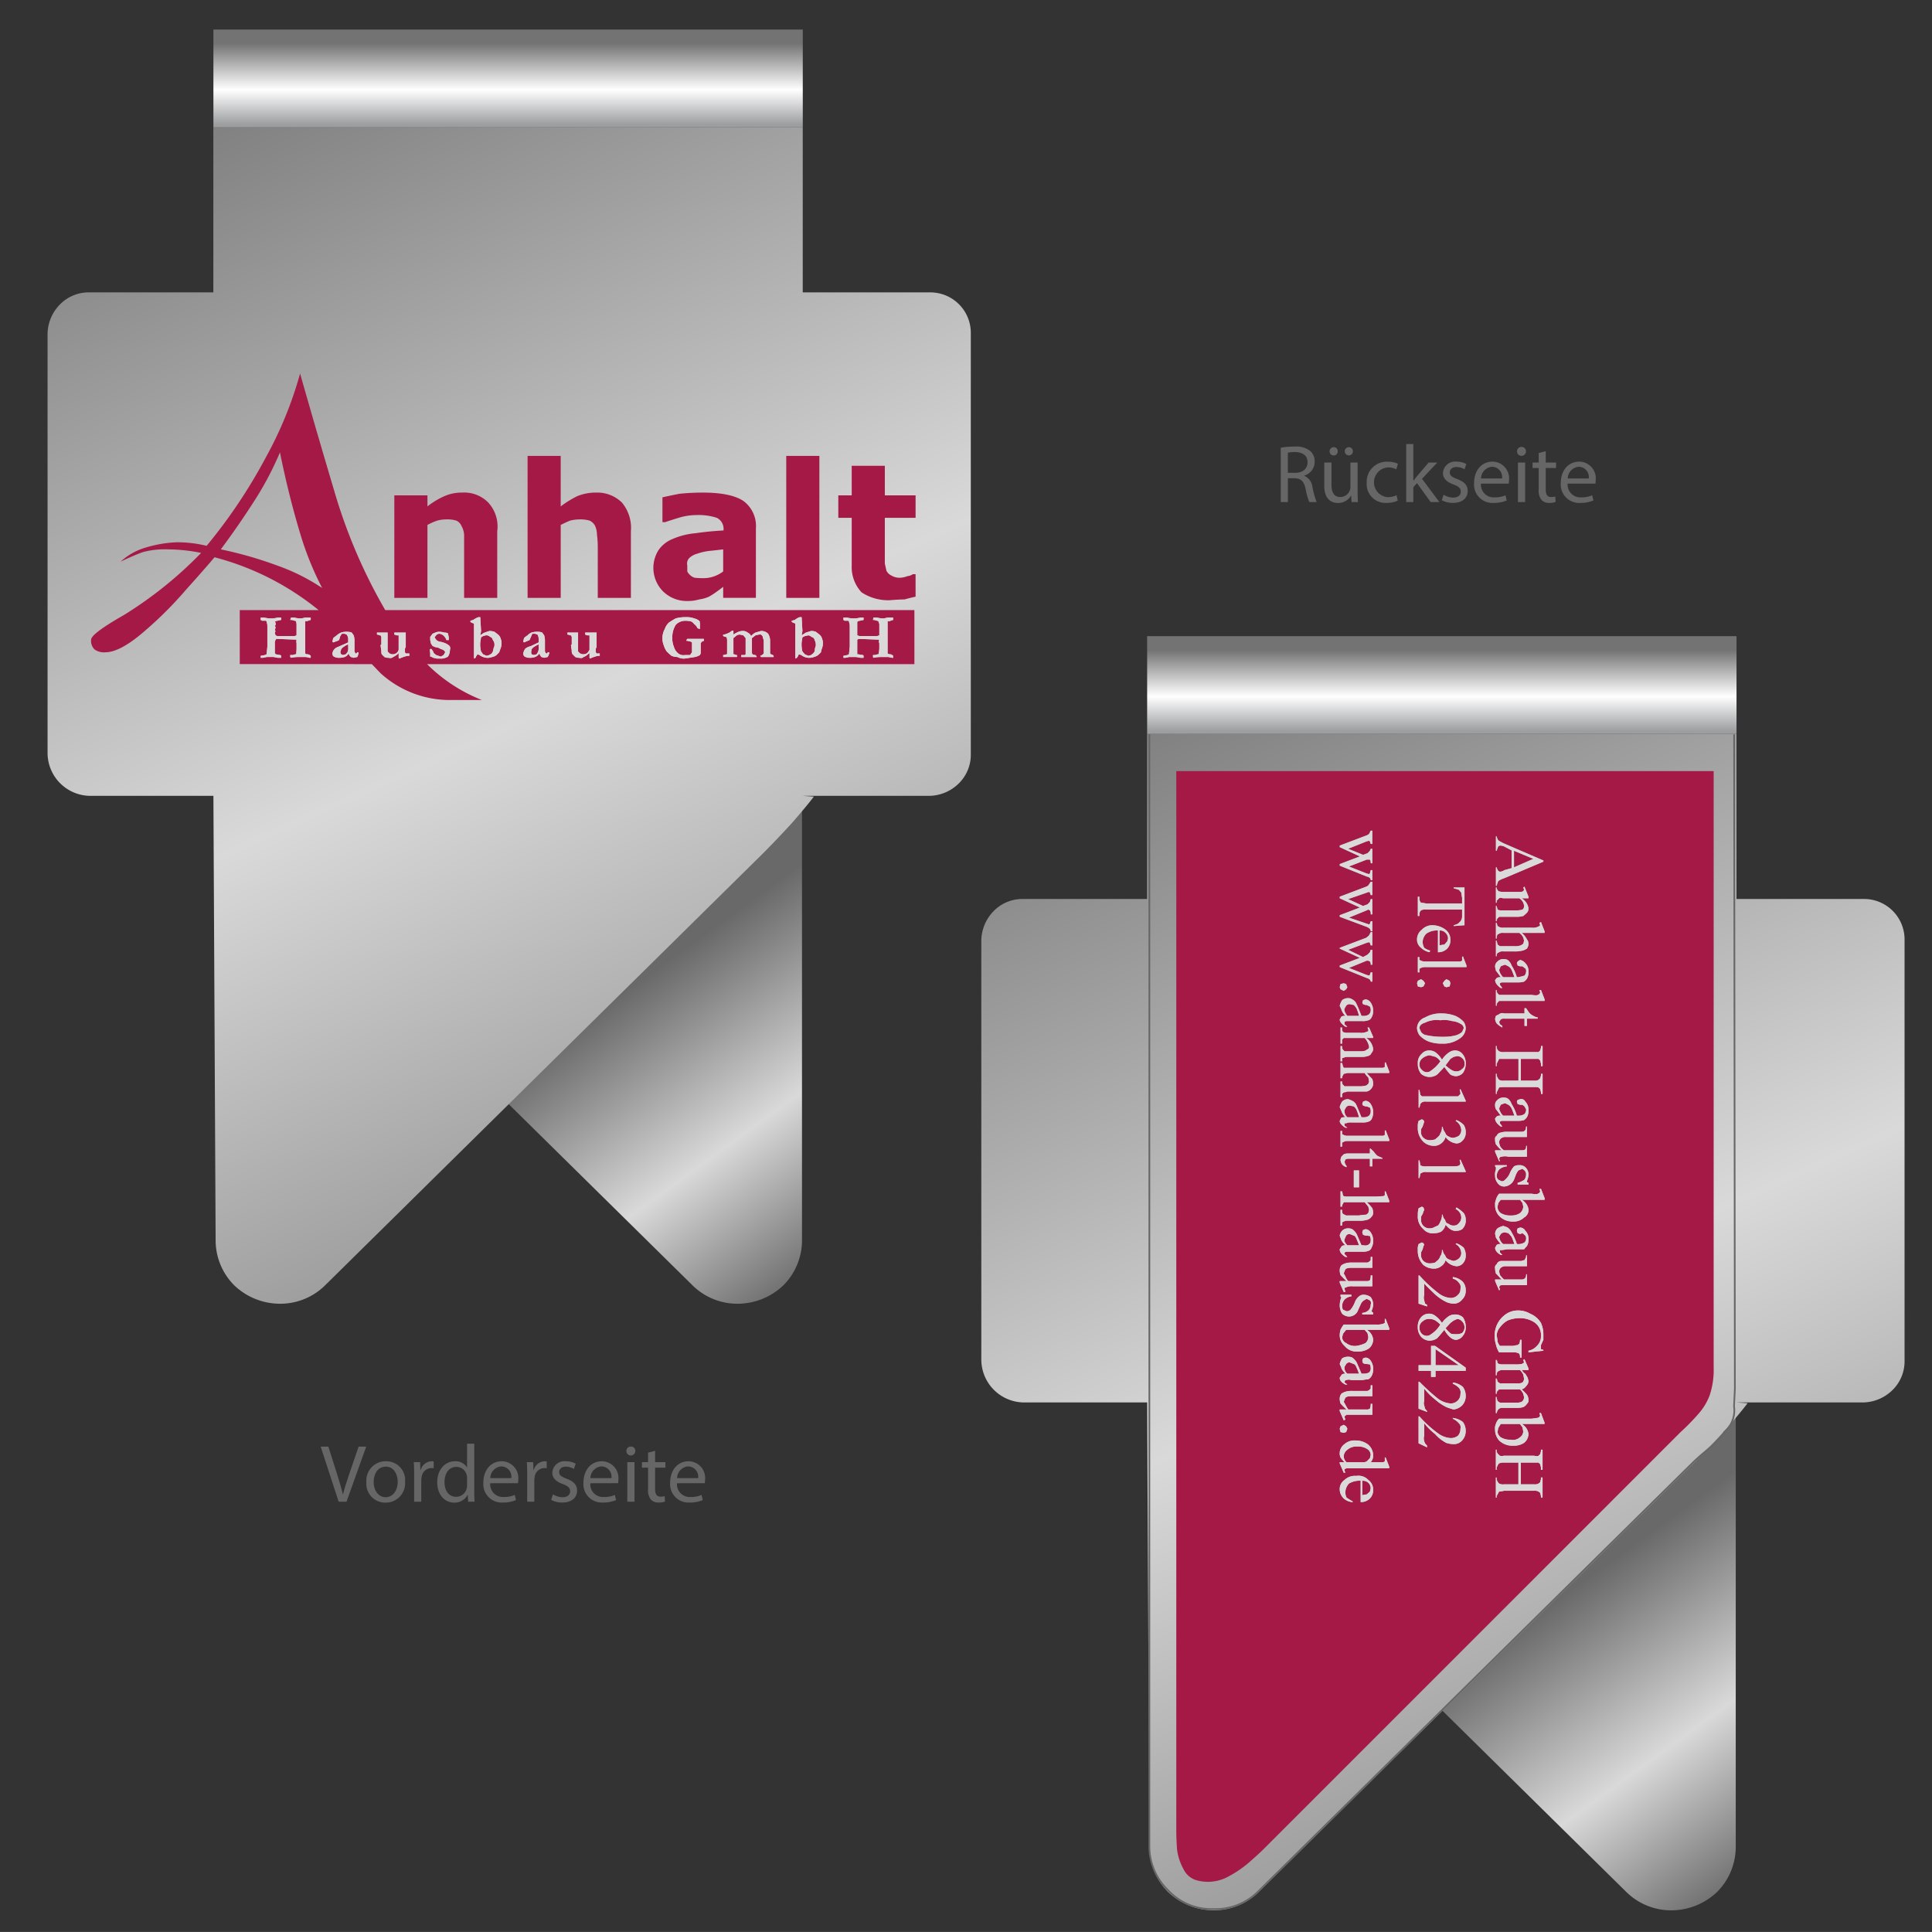 <svg xmlns="http://www.w3.org/2000/svg" xmlns:xlink="http://www.w3.org/1999/xlink" viewBox="0 0 283.465 283.46"><rect x="0" y="0" width="283.465" height="283.46" fill="#333333" stroke="none"/><defs><style>.cls-1{fill:url(#Unbenannter_Verlauf_19);}.cls-2{fill:url(#Unbenannter_Verlauf_20);}.cls-3{fill:url(#Unbenannter_Verlauf_97);}.cls-4{fill:url(#Unbenannter_Verlauf_19-2);}.cls-5{fill:url(#Unbenannter_Verlauf_20-2);}.cls-6{fill:url(#Unbenannter_Verlauf_97-2);}.cls-7{fill:none;stroke:#666;stroke-miterlimit:10;stroke-width:0.249px;}.cls-8{fill:#a51947;}.cls-9{fill:#dbdada;}.cls-10{fill:#666;}</style><linearGradient id="Unbenannter_Verlauf_19" x1="-104.655" y1="332.947" x2="-126.255" y2="362.72" gradientTransform="matrix(1.469, 0, 0, -1.469, 303.018, 659.575)" gradientUnits="userSpaceOnUse"><stop offset="0" stop-color="#595959"/><stop offset="0.498" stop-color="#dad9d9"/><stop offset="1" stop-color="#6a6969"/></linearGradient><linearGradient id="Unbenannter_Verlauf_20" x1="-123.625" y1="318.207" x2="-178.15" y2="439.36" gradientTransform="matrix(1.469, 0, 0, -1.469, 303.018, 659.575)" gradientUnits="userSpaceOnUse"><stop offset="0" stop-color="#828181"/><stop offset="0.498" stop-color="#dad9d9"/><stop offset="1" stop-color="#828181"/></linearGradient><linearGradient id="Unbenannter_Verlauf_97" x1="74.547" y1="278.166" x2="74.547" y2="266.271" gradientTransform="matrix(1, 0, 0, -1, 0, 284.54)" gradientUnits="userSpaceOnUse"><stop offset="0" stop-color="#737373"/><stop offset="0.573" stop-color="#fff"/><stop offset="1" stop-color="#9c9e9f"/></linearGradient><linearGradient id="Unbenannter_Verlauf_19-2" x1="-11.363" y1="272.341" x2="-32.963" y2="302.115" xlink:href="#Unbenannter_Verlauf_19"/><linearGradient id="Unbenannter_Verlauf_20-2" x1="-30.334" y1="257.601" x2="-84.859" y2="378.755" xlink:href="#Unbenannter_Verlauf_20"/><linearGradient id="Unbenannter_Verlauf_97-2" x1="211.548" y1="189.166" x2="211.548" y2="177.271" xlink:href="#Unbenannter_Verlauf_97"/></defs><title>wing-clip-form-02-referenz-03</title><g id="Form_2" data-name="Form 2"><g id="Clip"><g id="Clips_Clip-02" data-name="Clips Clip-02"><g id="Form2_Vorne" data-name="Form2 Vorne"><path class="cls-1" d="M31.311,18.677v87.337a31.039,31.039,0,0,0,2.498,12.492,34.375,34.375,0,0,0,7.061,10.211l60.723,59.854a9.356,9.356,0,0,0,6.626,2.716,9.749,9.749,0,0,0,6.735-2.716,9.356,9.356,0,0,0,2.716-6.626V18.677Z"/><path class="cls-2" d="M142.437,110.576V48.984a5.94,5.94,0,0,0-6.083-6.083H117.779v-24.224H31.311v24.224H13.171a5.895,5.895,0,0,0-4.345,1.738,6.287,6.287,0,0,0-1.847,4.345v61.592a6.309,6.309,0,0,0,6.192,6.192H31.311l.326,65.177a9.356,9.356,0,0,0,2.716,6.626,9.749,9.749,0,0,0,6.735,2.716,9.356,9.356,0,0,0,6.626-2.716l64.09-63.221q2.281-2.281,4.454-4.671,2.173-2.498,3.15-3.802l-1.629-.109h18.575a6.287,6.287,0,0,0,4.345-1.847A5.895,5.895,0,0,0,142.437,110.576Z"/><path class="cls-3" d="M117.784,18.677V4.338H31.311V18.677Z"/></g></g><g id="Clips_Clip-02-2" data-name="Clips Clip-02"><g id="Form2_Vorne-2" data-name="Form2 Vorne"><path class="cls-4" d="M168.311,107.677V195.013a31.039,31.039,0,0,0,2.498,12.492,34.375,34.375,0,0,0,7.061,10.211l60.723,59.854a9.356,9.356,0,0,0,6.626,2.716,9.749,9.749,0,0,0,6.735-2.716,9.356,9.356,0,0,0,2.716-6.626V107.677Z"/><path class="cls-5" d="M279.438,199.576V137.984a5.94,5.94,0,0,0-6.083-6.083H254.779v-24.224H168.311v24.224H150.171a5.895,5.895,0,0,0-4.345,1.738,6.287,6.287,0,0,0-1.847,4.345v61.592a6.309,6.309,0,0,0,6.192,6.192H168.311l.326,65.177a9.356,9.356,0,0,0,2.716,6.626,9.749,9.749,0,0,0,6.735,2.716,9.356,9.356,0,0,0,6.626-2.716l64.09-63.221q2.281-2.281,4.454-4.671,2.173-2.498,3.15-3.802l-1.629-.109h18.575a6.287,6.287,0,0,0,4.345-1.847A5.895,5.895,0,0,0,279.438,199.576Z"/><path class="cls-6" d="M254.784,107.677V93.338H168.311v14.339Z"/></g><g id="Clips_Clip-02-3" data-name="Clips Clip-02"><g id="Kopie-von-deckel"><path class="cls-7" d="M168.636,107.75V270.912a8.997,8.997,0,0,0,2.806,6.488,8.725,8.725,0,0,0,6.583,2.703,8.854,8.854,0,0,0,6.691-2.703l63.675-62.821c1.943-1.874,3.747-2.981,4.61-4.495a4.119,4.119,0,0,0,1.417-3.75l.125-2.567L254.436,107.75"/></g></g></g></g><g id="Logo_3" data-name="Logo 3"><g id="Szene-1"><path class="cls-8" d="M120.22,66.893H115.36V87.72h4.86V66.893m14.116,9.083V72.678h-4.512V68.339h-4.86V72.678h-1.967v3.298h1.967v7a5.432,5.432,0,0,0,1.446,3.934,7.135,7.135,0,0,0,4.107,1.157q1.388-.116,2.198-.116.81-.231,1.62-.405V84.248h-.405a1.686,1.686,0,0,1-.81.289,3.207,3.207,0,0,1-1.041.231,2.353,2.353,0,0,1-1.331-.347,1.504,1.504,0,0,1-.694-.694q-.116-.521-.231-1.041 0-.636,0-1.446V75.976h4.512m-41.769,1.967a5.777,5.777,0,0,0-1.331-4.223,5.162,5.162,0,0,0-3.818-1.446,7.111,7.111,0,0,0-2.719.521,14.97,14.97,0,0,0-2.43,1.504V66.893H77.409V87.72h4.86V77.017q.81-.405,1.388-.636a6.207,6.207,0,0,1,1.388-.174,4.757,4.757,0,0,1,1.446.174,1.699,1.699,0,0,1,.81.752,3.247,3.247,0,0,1,.289,1.331,14.038,14.038,0,0,1,.116,1.736v7.521h4.86v-9.777m6.074,1.157A4.518,4.518,0,0,0,96.616,80.719a4.885,4.885,0,0,0,.694,6.074,4.978,4.978,0,0,0,3.587,1.388,5.691,5.691,0,0,0,1.678-.231,5.29,5.29,0,0,0,1.446-.405,11.499,11.499,0,0,0,1.157-.752q.578-.405.926-.694v1.62h4.802v-10.182A4.565,4.565,0,0,0,109.054,73.488q-1.851-1.215-5.959-1.215-1.678,0-3.413.174-1.736.347-2.488.521V76.612h.405q.636-.231,1.967-.636a8.915,8.915,0,0,1,2.603-.405,8.668,8.668,0,0,1,3.008.405,1.809,1.809,0,0,1,.984,1.736v.116q-2.14.116-4.107.405a10.722,10.722,0,0,0-3.413.868m3.645,2.141a8.278,8.278,0,0,1,1.736-.405q1.157-.116,2.083-.231v3.24a4.963,4.963,0,0,1-1.273.694,4.636,4.636,0,0,1-1.562.289,12.464,12.464,0,0,1-1.331-.058,1.577,1.577,0,0,1-.694-.405,1.703,1.703,0,0,1-.405-.521v-.868a1.187,1.187,0,0,1,.289-1.099,2.752,2.752,0,0,1,1.157-.636M62.715,74.298V72.678H57.855V87.72h4.86V77.017a9.215,9.215,0,0,1,1.446-.636A5.035,5.035,0,0,1,65.492,76.207a4.427,4.427,0,0,1,1.446.174,1.434,1.434,0,0,1,.752.752,3.008,3.008,0,0,1,.405,1.331v9.256h4.86v-9.777a5.188,5.188,0,0,0-1.331-4.223,4.929,4.929,0,0,0-3.818-1.446,6.276,6.276,0,0,0-2.603.521,11.558,11.558,0,0,0-2.488,1.504M49.235,72.678q-2.893-9.719-5.207-17.876A56.501,56.501,0,0,1,38.995,67.124a77.568,77.568,0,0,1-8.678,12.959,18.292,18.292,0,0,0-4.339-.521,17.791,17.791,0,0,0-4.513.752,9.21,9.21,0,0,0-3.76,2.083q1.967-.926,3.24-1.388a12.55,12.55,0,0,1,3.703-.405,24.862,24.862,0,0,1,4.86.521,58.676,58.676,0,0,1-11.281,9.083q-4.86,2.777-4.86,3.645a1.735,1.735,0,0,0,.521,1.446,2.372,2.372,0,0,0,1.562.405q2.198,0,5.785-3.124a56.353,56.353,0,0,0,6.074-6.074q2.603-2.893,4.165-4.744a40.27,40.27,0,0,1,15.273,7.752H35.177v7.926H54.557l1.273,1.331a15.117,15.117,0,0,0,10.529,3.934H70.698a23.621,23.621,0,0,1-8.041-5.265h71.505V89.513H56.524A78.544,78.544,0,0,1,49.235,72.678m-8.157-6.306q1.215,6.074,2.95,11.86a45.285,45.285,0,0,0,3.24,8.041,29.239,29.239,0,0,0-6.595-3.298A57.561,57.561,0,0,0,32.4,80.604Q35.061,77.017,37.317,73.488a46.498,46.498,0,0,0,3.76-7.116M38.243,90.612h.521a4.141,4.141,0,0,0,.868.116h.405a4.064,4.064,0,0,0,.694-.116h.521v.347l-.81.174-.116.116.116.116v.289l-.116.231.116.116-.116.521.116.058-.116.231v.116l.116.289.231.116H43.218l.289-.116V91.538l-.058-.289v-.116q-.231-.058-.636-.174H42.582l.116-.347h.521a2.936,2.936,0,0,0,.81.116h.231l.521-.116h.81v.347a3.829,3.829,0,0,0-.521.174h-.289v2.488q0.0.116,0,.81v1.446l.174.116a.751.751,0,0,1,.636.231v.289h-.174l-.521-.116h-1.157a6.066,6.066,0,0,0-1.041.116l-.116-.116v-.289h.347l.405-.116h.116a9.342,9.342,0,0,0,.058-1.215v-.405a1.181,1.181,0,0,1,0-.521l-2.95-.116-.116.116-.116.289v1.678l.116.174.636.116h.058l.116.116v.289h-.521l-.579-.116H39.111a2.191,2.191,0,0,1-.868.116v-.289l.636-.116.231-.116.116-1.099V91.885a1.698,1.698,0,0,0-.116-.636v-.116l-.116-.058h-.521l-.231-.116v-.347m14.347,5.091v.116a1.469,1.469,0,0,1-.174.579l-.521.116-.405-.116a1.037,1.037,0,0,1-.347-.521,1.101,1.101,0,0,1-.579.521,2.564,2.564,0,0,1-.81.116,1.447,1.447,0,0,1-.752-.174q-.231-.116-.231-.521l.116-.347.231-.289a1.876,1.876,0,0,1,.521-.289l1.446-.636V93.91a1.129,1.129,0,0,0-.231-.81l-.289-.116h-.405l-.231.347-.174.579-.231.116-.636.231-.116-.116.116-.521q.231-.174.521-.405a2.458,2.458,0,0,1,.636-.405,2.69,2.69,0,0,1,.926-.116,2.027,2.027,0,0,1,.636.116l.289.405a2.69,2.69,0,0,1,.116.926v1.446l.116.231.058.058h.116l.116-.174h.174M57.855,93.1v-.289h.984q.173,0,.694,0v2.083l-.116.289v.521l.116.174h.521v.347h-.289a5.971,5.971,0,0,0-1.157.405l-.116-.116v-.694l-.174.174a2.994,2.994,0,0,1-.636.405.639.639,0,0,1-.636.116,1.443,1.443,0,0,1-.636-.116l-.405-.405a1.437,1.437,0,0,1-.058-.521l-.116-.81.116-.116V93.447l-.116-.231h-.116a1.327,1.327,0,0,0-.405-.116v-.289h1.562v2.777l.289.289.289.116h.347l.289-.116.231-.174.174-.347V93.216H58.202l-.347-.116m5.265.81q-0-.289,0-.463l.347-.463.405-.174a1.421,1.421,0,0,1,.521-.116,2.936,2.936,0,0,1,.81.116,1.148,1.148,0,0,1,.521.116,4.784,4.784,0,0,0,.116.521v.463h-.347l-.058-.174a1.601,1.601,0,0,0-.405-.521,1.114,1.114,0,0,0-.521-.231.609.609,0,0,0-.521.231l-.231.289.231.347a.921.921,0,0,0,.521.289,3.588,3.588,0,0,1,.81.231,2.01,2.01,0,0,1,.636.405.623.623,0,0,1,.058.579,1.825,1.825,0,0,1-.289.983,1.972,1.972,0,0,1-1.157.289q-.174,0-.463,0l-.521-.116-.347-.174h-.116q-0-.116,0-.463-.058-.521-.058-.579l.174-.116.116.116a1.424,1.424,0,0,1,.289.521l.347.289.694.231.405-.231.231-.405-.116-.231-.289-.174a1.571,1.571,0,0,1-.521-.231,2.606,2.606,0,0,0-.521-.116l-.405-.174-.231-.347-.116-.521m14.984-.926-.405.926-.81.347-.116-.116.116-.521a3.518,3.518,0,0,1,.521-.405,1.762,1.762,0,0,1,.579-.405,3.01,3.01,0,0,1,.926-.116,1.698,1.698,0,0,1,.636.116l.289.405a2.691,2.691,0,0,1,.116.926v1.446l.116.231.116.058h.116l.058-.174h.231v.116a2.202,2.202,0,0,1-.231.579l-.521.116-.405-.116a1.319,1.319,0,0,1-.289-.521,1.414,1.414,0,0,1-.636.521,2.254,2.254,0,0,1-.81.116,1.325,1.325,0,0,1-.694-.174q-.231-.116-.231-.521l.116-.347.174-.289a1.875,1.875,0,0,1,.521-.289l.347-.116,1.099-.521V93.91a1.4,1.4,0,0,0-.174-.81l-.347-.116h-.405m5.554.231a1.327,1.327,0,0,0-.405-.116v-.289h1.562v2.141q0,.405,0,.636l.289.289.347.116h.289l.347-.116.174-.174.231-.347V93.216h-.347l-.289-.116v-.289h.926q.289,0,.752,0v2.083l-.116.289v.521l.116.174H87.996v.347h-.289a5.97,5.97,0,0,0-1.157.405l-.058-.116v-.694l-.231.174a1.831,1.831,0,0,1-.636.405.552.552,0,0,1-.579.116,1.443,1.443,0,0,1-.636-.116l-.405-.405a.787.787,0,0,1-.116-.521l-.116-.81.116-.116V93.447l-.116-.231h-.116m-14.637-2.141.405-.116a3.504,3.504,0,0,1,.752-.405h.289l.116,2.025-.116.636.405-.289.231-.116.694-.231a2.364,2.364,0,0,1,.752.116l.521.405a1.216,1.216,0,0,1,.405.636,1.869,1.869,0,0,1,.116.694,2.483,2.483,0,0,1-.116.636q-.116.289-.231.636l-.405.405a1.365,1.365,0,0,1-.636.289,1.75,1.75,0,0,1-.81.116,2.109,2.109,0,0,1-1.041-.405l-.289-.116-.231.347-.058.174-.231.116V91.48a1.57,1.57,0,0,1-.521-.231v-.174m33.554,0q.116.058.116.463v.752l-.347-.116a1.553,1.553,0,0,0-.521-.636.938.938,0,0,0-.579-.405,4.582,4.582,0,0,0-.752-.058,1.964,1.964,0,0,0-1.331.579,3.388,3.388,0,0,0-.521,1.967,3.127,3.127,0,0,0,.231,1.273,1.906,1.906,0,0,0,.579.926,1.223,1.223,0,0,0,1.041.289h.752l.289-.405v-1.446l-.174-.116-.463-.116h-.174V93.91l.116-.174h.058q.463,0,.868,0H103.269v.289l-.289.116-.174.231v1.504l-.116.231a2.221,2.221,0,0,1-.752.289q-.694.116-1.504.231a2.082,2.082,0,0,1-1.041-.231,2.479,2.479,0,0,1-.868-.174q-.405-.347-.694-.636a2.655,2.655,0,0,1-.405-.81,2.817,2.817,0,0,1-.231-1.157,2.741,2.741,0,0,1,.347-1.331,2.345,2.345,0,0,1,.579-.926,10.363,10.363,0,0,1,1.041-.636,5.033,5.033,0,0,1,1.331-.174h.347a2.777,2.777,0,0,1,.983.174,1.943,1.943,0,0,1,.752.347m4.455,1.736.405-.289h.174v.579a5.085,5.085,0,0,1,.752-.405,1.698,1.698,0,0,1,.636-.116,1.077,1.077,0,0,1,.694.231,1.122,1.122,0,0,1,.521.521,1.996,1.996,0,0,1,.636-.521l.81-.231a1.409,1.409,0,0,1,1.041.405,1.924,1.924,0,0,1,.289,1.041v1.851l.116.116.289.116.116.116v.174h-1.851l-.116-.174a.887.887,0,0,0,.405-.231l.116-.116V94.141a1.148,1.148,0,0,0-.116-.521l-.058-.289-.231-.231h-.289l-.521.116-.521.405v2.083q0,.289.116.289.058.116.405.116l.174.231v.058h-2.256v-.289h.521l.116-.116v-1.562q-0-.694,0-.81l-.347-.405-.521-.116a.926.926,0,0,0-.579.231l-.347.289v2.372h.116l.231.116h.174v.289h-2.025v-.289h.058l.463-.116h.058q0-.116,0-.81v-1.331l-.058-.347a3.826,3.826,0,0,0-.521-.174v-.231h.174a4.351,4.351,0,0,0,.752-.289m21.232-1.851h-.174l.058-.347h.521a3.588,3.588,0,0,0,.868.116h.174l.521-.116h.81v.347a3.832,3.832,0,0,0-.521.174h-.289v2.488q-0.0.116,0,.81v1.446l.231.116a.677.677,0,0,1,.579.231v.289h-.174l-.521-.116h-1.215a5.916,5.916,0,0,0-.984.116l-.058-.116v-.289h.289l.405-.116h.116a4.743,4.743,0,0,0,.116-1.215v-.405a.613.613,0,0,1,0-.521l-3.008-.116-.231.116v2.141h.116l.636.116h.116l.058.116v.289h-.463l-.636-.116h-1.041a1.986,1.986,0,0,1-.81.116v-.289l.579-.116.231-.116.116-1.099V91.885a1.698,1.698,0,0,0-.116-.636v-.116l-.116-.058h-.521l-.174-.116v-.347h.521a4.01,4.01,0,0,0,.81.116h.405a3.96,3.96,0,0,0,.752-.116h.463v.347l-.81.174-.116.116v1.967l.347.116h2.546l.347-.116V91.538l-.116-.289v-.116q-.231-.058-.636-.174M116.17,91.075l.463-.116a2,2,0,0,1,.694-.405h.289l.116,2.025-.116.636.636-.405.752-.231a1.868,1.868,0,0,1,.694.116l.521.405a1.216,1.216,0,0,1,.405.636,1.869,1.869,0,0,1,.116.694,2.483,2.483,0,0,1-.116.636,3.069,3.069,0,0,0-.174.636l-.405.405a1.825,1.825,0,0,1-.636.289,1.986,1.986,0,0,1-.81.116,1.879,1.879,0,0,1-1.041-.405l-.347-.116-.174.347-.116.174-.231.116V91.48a2.887,2.887,0,0,1-.521-.231v-.174m2.893,2.372a.849.849,0,0,0-.463-.231l-.521.116-.347.174-.116.752a4.234,4.234,0,0,0,.116,1.331l.347.405.521.231.405-.116.289-.231.231-.289.058-.521a1.326,1.326,0,0,0,.116-.405,1.658,1.658,0,0,0-.174-.752.573.573,0,0,0-.463-.463m-46.745.463q-.116-.405-.405-.463a.751.751,0,0,0-.636-.231l-.405.116-.289.174-.116.752a4.234,4.234,0,0,0,.116,1.331l.289.405.521.231.405-.116.347-.231.174-.289.116-.521a1.066,1.066,0,0,0-.116-1.157m5.67,1.388-.058.405.058.289.347.116.405-.116.174-.289a1.367,1.367,0,0,0,.116-.752v-.405a3.545,3.545,0,0,0-.636.347,1.018,1.018,0,0,0-.405.405m-27.943,0-.116.405.116.289.289.116.405-.116.231-.289a1.366,1.366,0,0,0,.116-.752v-.405a2.048,2.048,0,0,0-.636.347A1.018,1.018,0,0,0,50.045,95.298Z"/><path class="cls-9" d="M116.633,90.959l-.463.116v.174a2.887,2.887,0,0,0,.521.231v5.149l.231-.116.116-.174.174-.347.347.116a1.879,1.879,0,0,0,1.041.405,1.986,1.986,0,0,0,.81-.116,1.825,1.825,0,0,0,.636-.289l.405-.405a3.069,3.069,0,0,1,.174-.636,2.483,2.483,0,0,0,.116-.636,1.869,1.869,0,0,0-.116-.694,1.216,1.216,0,0,0-.405-.636l-.521-.405a1.868,1.868,0,0,0-.694-.116l-.752.231-.636.405.116-.636-.116-2.025h-.289a2,2,0,0,0-.694.405m1.967,2.256a.849.849,0,0,1,.463.231.573.573,0,0,1,.463.463,1.658,1.658,0,0,1,.174.752,1.326,1.326,0,0,1-.116.405l-.058.521-.231.289-.289.231-.405.116-.521-.231-.347-.405a4.234,4.234,0,0,1-.116-1.331l.116-.752.347-.174.521-.116m9.488-2.256h.174q.405.116.636.174v.116l.116.289v1.678l-.347.116H126.121l-.347-.116v-1.967l.116-.116.81-.174v-.347h-.463a3.96,3.96,0,0,1-.752.116h-.405a4.01,4.01,0,0,1-.81-.116h-.521v.347l.174.116h.521l.116.058v.116a1.698,1.698,0,0,1,.116.636v3.008l-.116,1.099-.231.116-.579.116v.289a1.986,1.986,0,0,0,.81-.116h1.041l.636.116h.463v-.289l-.058-.116h-.116l-.636-.116h-.116V93.852l.231-.116,3.008.116a.613.613,0,0,0,0,.521v.405a4.743,4.743,0,0,1-.116,1.215h-.116l-.405.116h-.289v.289l.058.116a5.916,5.916,0,0,1,.984-.116h1.215l.521.116h.174v-.289a.677.677,0,0,0-.579-.231l-.231-.116v-1.446q-0-.694,0-.81V91.133h.289a3.832,3.832,0,0,1,.521-.174v-.347h-.81l-.521.116h-.174a3.588,3.588,0,0,1-.868-.116h-.521l-.058.347m-20.653,1.562-.405.289a4.351,4.351,0,0,1-.752.289h-.174v.231a3.826,3.826,0,0,1,.521.174l.058.347v1.331q0.0.694,0,.81h-.058l-.463.116h-.058v.289h2.025v-.289H107.955l-.231-.116h-.116V93.621l.347-.289a.926.926,0,0,1,.579-.231l.521.116.347.405q-0.0.116,0,.81v1.562l-.116.116h-.521v.289h2.256v-.058l-.174-.231q-.347,0-.405-.116-.116,0-.116-.289V93.621l.521-.405.521-.116h.289l.231.231.058.289a1.148,1.148,0,0,1,.116.521v1.736l-.116.116a.887.887,0,0,1-.405.231l.116.174h1.851v-.174l-.116-.116-.289-.116-.116-.116V94.025a1.924,1.924,0,0,0-.289-1.041,1.409,1.409,0,0,0-1.041-.405l-.81.231a1.996,1.996,0,0,0-.636.521,1.122,1.122,0,0,0-.521-.521,1.077,1.077,0,0,0-.694-.231,1.698,1.698,0,0,0-.636.116,5.085,5.085,0,0,0-.752.405v-.579h-.174m-4.744-.983q0-.405-.116-.463a1.943,1.943,0,0,0-.752-.347,2.777,2.777,0,0,0-.983-.174h-.347a5.033,5.033,0,0,0-1.331.174,10.363,10.363,0,0,0-1.041.636,2.345,2.345,0,0,0-.579.926,2.741,2.741,0,0,0-.347,1.331,2.817,2.817,0,0,0,.231,1.157,2.655,2.655,0,0,0,.405.81q.289.289.694.636a2.479,2.479,0,0,0,.868.174,2.082,2.082,0,0,0,1.041.231q.81-.116,1.504-.231a2.221,2.221,0,0,0,.752-.289l.116-.231V94.373l.174-.231.289-.116v-.289h-1.504q-.405,0-.868,0h-.058l-.116.174v.116h.174l.463.116.174.116v1.446l-.289.405h-.752a1.223,1.223,0,0,1-1.041-.289,1.906,1.906,0,0,1-.579-.926,3.127,3.127,0,0,1-.231-1.273,3.388,3.388,0,0,1,.521-1.967,1.964,1.964,0,0,1,1.331-.579,4.582,4.582,0,0,1,.752.058.938.938,0,0,1,.579.405,1.553,1.553,0,0,1,.521.636l.347.116v-.752m-33.265-.579-.405.116v.174a1.57,1.57,0,0,0,.521.231v5.149l.231-.116.058-.174.231-.347.289.116a2.109,2.109,0,0,0,1.041.405,1.75,1.75,0,0,0,.81-.116,1.365,1.365,0,0,0,.636-.289l.405-.405q.116-.347.231-.636a2.483,2.483,0,0,0,.116-.636,1.869,1.869,0,0,0-.116-.694,1.216,1.216,0,0,0-.405-.636l-.521-.405a2.364,2.364,0,0,0-.752-.116l-.694.231-.231.116-.405.289.116-.636-.116-2.025h-.289a3.504,3.504,0,0,0-.752.405M71.913,93.447q.289.058.405.463a1.066,1.066,0,0,1,.116,1.157l-.116.521-.174.289-.347.231-.405.116-.521-.231-.289-.405a4.234,4.234,0,0,1-.116-1.331l.116-.752.289-.174.405-.116a.751.751,0,0,1,.636.231m11.339-.347a1.327,1.327,0,0,1,.405.116h.116l.116.231v1.099l-.116.116.116.81a.787.787,0,0,0,.116.521l.405.405a1.443,1.443,0,0,0,.636.116.552.552,0,0,0,.579-.116,1.831,1.831,0,0,0,.636-.405l.231-.174v.694l.058.116a5.97,5.97,0,0,1,1.157-.405H87.996v-.347h-.463l-.116-.174v-.521l.116-.289V92.811q-.463,0-.752,0h-.926v.289l.289.116h.347v2.141l-.231.347-.174.174-.347.116h-.289l-.347-.116-.289-.289q0-.231,0-.636V92.811h-1.562v.289m-5.554.81.405-.926h.405l.347.116a1.4,1.4,0,0,1,.174.81v.347l-1.099.521-.347.116a1.875,1.875,0,0,0-.521.289l-.174.289-.116.347q0,.405.231.521a1.325,1.325,0,0,0,.694.174,2.254,2.254,0,0,0,.81-.116,1.414,1.414,0,0,0,.636-.521,1.319,1.319,0,0,0,.289.521l.405.116.521-.116a2.202,2.202,0,0,0,.231-.579v-.116h-.231l-.058.174h-.116l-.116-.058-.116-.231v-1.446a2.691,2.691,0,0,0-.116-.926l-.289-.405a1.698,1.698,0,0,0-.636-.116,3.01,3.01,0,0,0-.926.116,1.762,1.762,0,0,0-.579.405,3.518,3.518,0,0,0-.521.405l-.116.521.116.116.81-.347m.231,1.793.058-.405a1.018,1.018,0,0,1,.405-.405,3.545,3.545,0,0,1,.636-.347v.405a1.367,1.367,0,0,1-.116.752l-.174.289-.405.116-.347-.116-.058-.289M63.12,93.447q-0.0.174,0,.463l.116.521.231.347.405.174a2.606,2.606,0,0,1,.521.116,1.571,1.571,0,0,0,.521.231l.289.174.116.231-.231.405-.405.231-.694-.231-.347-.289a1.424,1.424,0,0,0-.289-.521l-.116-.116-.174.116q0,.058.058.579-0.0.347,0,.463h.116l.347.174.521.116q.289,0,.463,0a1.972,1.972,0,0,0,1.157-.289,1.825,1.825,0,0,0,.289-.983.623.623,0,0,0-.058-.579,2.01,2.01,0,0,0-.636-.405,3.588,3.588,0,0,0-.81-.231.921.921,0,0,1-.521-.289l-.231-.347.231-.289a.609.609,0,0,1,.521-.231,1.114,1.114,0,0,1,.521.231,1.601,1.601,0,0,1,.405.521l.058.174h.347V93.447a4.784,4.784,0,0,1-.116-.521,1.148,1.148,0,0,0-.521-.116,2.936,2.936,0,0,0-.81-.116,1.421,1.421,0,0,0-.521.116l-.405.174-.347.463M57.855,92.811v.289l.347.116h.289v2.141l-.174.347-.231.174-.289.116H57.45l-.289-.116-.289-.289v-2.777h-1.562v.289a1.327,1.327,0,0,1,.405.116h.116l.116.231v1.099l-.116.116.116.81a1.437,1.437,0,0,0,.058.521l.405.405a1.443,1.443,0,0,0,.636.116.639.639,0,0,0,.636-.116,2.994,2.994,0,0,0,.636-.405l.174-.174v.694l.116.116a5.971,5.971,0,0,1,1.157-.405h.289v-.347h-.521l-.116-.174v-.521l.116-.289V92.811q-.521,0-.694,0H57.855m-5.265,3.008v-.116h-.174l-.116.174h-.116l-.058-.058-.116-.231v-1.446a2.69,2.69,0,0,0-.116-.926l-.289-.405a2.027,2.027,0,0,0-.636-.116,2.69,2.69,0,0,0-.926.116,2.458,2.458,0,0,0-.636.405q-.289.231-.521.405l-.116.521.116.116.636-.231.231-.116.174-.579.231-.347h.405l.289.116a1.129,1.129,0,0,1,.231.81v.347L49.64,94.893a1.876,1.876,0,0,0-.521.289l-.231.289-.116.347q0,.405.231.521a1.447,1.447,0,0,0,.752.174,2.564,2.564,0,0,0,.81-.116,1.101,1.101,0,0,0,.579-.521,1.037,1.037,0,0,0,.347.521l.405.116.521-.116a1.469,1.469,0,0,0,.174-.579m-2.661-.116.116-.405a1.018,1.018,0,0,1,.405-.405,2.048,2.048,0,0,1,.636-.347v.405a1.366,1.366,0,0,1-.116.752l-.231.289-.405.116-.289-.116-.116-.289m-11.165-5.091h-.521v.347l.231.116h.521l.116.058v.116a1.698,1.698,0,0,1,.116.636v3.008l-.116,1.099-.231.116-.636.116v.289a2.191,2.191,0,0,0,.868-.116h1.041l.579.116h.521v-.289l-.116-.116h-.058l-.636-.116-.116-.174V94.141l.116-.289.116-.116,2.95.116a1.181,1.181,0,0,0,0,.521v.405a9.342,9.342,0,0,1-.058,1.215h-.116l-.405.116H42.582v.289l.116.116a6.066,6.066,0,0,1,1.041-.116h1.157l.521.116h.174v-.289a.751.751,0,0,0-.636-.231l-.174-.116v-1.446q0-.694,0-.81V91.133h.289a3.829,3.829,0,0,1,.521-.174v-.347h-.81l-.521.116h-.231a2.936,2.936,0,0,1-.81-.116h-.521l-.116.347h.231q.405.116.636.174v.116l.058.289v1.678l-.289.116H40.673l-.231-.116-.116-.289v-.116l.116-.231-.116-.058.116-.521-.116-.116.116-.231v-.289l-.116-.116.116-.116.81-.174v-.347h-.521a4.064,4.064,0,0,1-.694.116h-.405A4.141,4.141,0,0,1,38.764,90.612Z"/></g><g id="Szene-1-2" data-name="Szene-1"><path class="cls-8" d="M172.587,268.578q0,1.299.118,2.835a8.031,8.031,0,0,0,.945,2.835,3.051,3.051,0,0,0,2.008,1.654,6.23,6.23,0,0,0,4.134-.354,16.219,16.219,0,0,0,3.484-2.303q1.476-1.299,2.008-1.831L246.587,210.11a31.793,31.793,0,0,0,2.599-2.658,8.677,8.677,0,0,0,1.654-2.717,11.797,11.797,0,0,0,.591-4.134V113.136H172.587V268.578M201.112,121.877h.236v1.949H201.112l-.118-.354-.118-.118-.413.118-2.658,1.063,2.185.886.65-.236.354-.354.118-.295h.236v2.126H201.112a.967.967,0,0,0-.118-.532h-.472l-2.599,1.004,2.539,1.004.413.118.118-.118.118-.472h.236v1.476H201.112q0-.413-.591-.532l-3.957-1.595v-.236l2.953-1.122-2.953-1.358v-.236l3.898-1.476a1.268,1.268,0,0,0,.413-.236l.236-.472m-4.547,9.922v-.236l3.898-1.476a.747.747,0,0,0,.413-.354l.236-.354h.236v1.949H201.112l-.118-.354-.118-.118-3.071,1.063,2.185,1.004.65-.236.354-.354.118-.413h.236V134.161H201.112a.935.935,0,0,0-.118-.591l-.236-.118-.236.118-2.599,1.063,2.953,1.004.118-.118.118-.354h.236v1.476H201.112q0-.413-.591-.65l-3.957-1.476v-.236l2.953-1.122-2.953-1.358m4.547,4.961h.236v1.949H201.112l-.118-.354-.118-.118-.413.118-2.658,1.004,2.185,1.063.65-.354.354-.354.118-.354h.236v2.185H201.112a.684.684,0,0,0-.118-.472l-.236-.118h-.236l-2.599,1.063,2.539,1.004.413.118.118-.118.118-.354h.236v1.358H201.112q0-.354-.591-.532l-3.957-1.595v-.236l2.953-1.122-2.953-1.358v-.118l3.898-1.476q.295-.236.413-.354l.236-.472m-4.429,7.619.472-.118.354.118.177.472-.177.295-.354.236-.472-.236-.118-.295.118-.472m4.429,3.721a.952.952,0,0,0-.118-.413l-.472-.236h-.177l-.354-.118-.118-.236.118-.354.354-.118a.982.982,0,0,1,.768.472,2.015,2.015,0,0,1,.354,1.24,1.679,1.679,0,0,1-.236.945.717.717,0,0,1-.472.413,2.236,2.236,0,0,1-.886.118h-2.362l-.236.118v.354l.413.354h-.295q-.827-.591-.827-1.063l.236-.413a.934.934,0,0,1,.591-.118,2.264,2.264,0,0,1-.591-.945l-.236-.532a2.625,2.625,0,0,1,.354-.827,1.337,1.337,0,0,1,.886-.295.957.957,0,0,1,.591.177,1.289,1.289,0,0,1,.65.709q.236.472.709,1.713h.236a1.257,1.257,0,0,0,.886-.236.963.963,0,0,0,.236-.709m-.354,3.189v-.236l-.118-.295h.236l.591,1.358v.177h-1.004a2.225,2.225,0,0,1,1.004,1.595.801.801,0,0,1-.236.591.751.751,0,0,1-.591.472,2.517,2.517,0,0,1-.886.118h-2.067a1.172,1.172,0,0,0-.532.118l-.236.059q0,.118,0,.472h-.236v-2.244h.236v.118a.576.576,0,0,0,.118.413l.236.236h2.362q.709,0,.886-.236.354-.118.354-.413a2.548,2.548,0,0,0-.65-1.299h-2.539q-.413,0-.532,0l-.236.236q0,.118,0,.591h-.236v-2.362h.236v.118a.803.803,0,0,0,.118.532,1.473,1.473,0,0,0,.65.118h1.831a1.955,1.955,0,0,0,.945-.118l.295-.118m-3.839,4.666.118.472.118.236h5.788l.236-.118v-.591l.118-.118.531,1.358V157.43h-3.307q.591.65.827.886a2.229,2.229,0,0,1,.118.709,1.016,1.016,0,0,1-.236.65,1.147,1.147,0,0,1-.709.472h-2.835a1.451,1.451,0,0,1-.532.118l-.236.236q0,.118,0,.472h-.236V158.67h.236v.118a.481.481,0,0,0,.118.354l.236.236h2.126a3.582,3.582,0,0,0,1.063-.118l.295-.236.118-.354-.118-.591a2.45,2.45,0,0,1-.531-.65h-2.539a2.659,2.659,0,0,1-.532.118l-.118.236a.576.576,0,0,0-.118.413h-.236v-2.244h.236m2.953,6.024.118-.354.354-.118a.982.982,0,0,1,.768.472,2.015,2.015,0,0,1,.354,1.24,1.994,1.994,0,0,1-.236,1.004.761.761,0,0,1-.472.354,2.236,2.236,0,0,1-.886.118h-1.595a1.599,1.599,0,0,0-.768.118h-.236v.354l.413.295h-.295q-.827-.532-.827-1.004l.236-.472a1.728,1.728,0,0,1,.591-.059,2.264,2.264,0,0,1-.591-.945l-.236-.532a2.625,2.625,0,0,1,.354-.827,1.202,1.202,0,0,1,.886-.354,4.582,4.582,0,0,1,.591.236,1.289,1.289,0,0,1,.65.709q.236.532.709,1.713h.236a1.257,1.257,0,0,0,.886-.236.963.963,0,0,0,.236-.709,1.049,1.049,0,0,0-.118-.472l-.472-.177h-.177l-.354-.118-.118-.236m3.071,4.666.236-.118v-.591l.118-.118.531,1.358v.236h-6.142a1.172,1.172,0,0,0-.532.118l-.236.118q0,.236,0,.591h-.236V165.934h.236v.472l.236.118a1.172,1.172,0,0,0,.532.118h5.256m-5.02,3.366a.966.966,0,0,0-.531.118l-.118.354.118.354.177.236v.177a1.241,1.241,0,0,1-.65-.413,1.27,1.27,0,0,1-.236-.709l.118-.413.354-.354a1.473,1.473,0,0,1,.65-.118h3.189v-.709h.118l.472.472a2.581,2.581,0,0,0,.532.591q.236.118.709.295v.118h-1.476v1.122h-.354V170.009h-3.071m.709,1.713h.768v2.48h-.768v-2.48m-1.949,3.071h.236l.118.591.118.118a2.194,2.194,0,0,0,.532.059h4.252q.768-.059,1.004-.059l.236-.118v-.591h.118l.531,1.358v.236h-3.307a5.209,5.209,0,0,1,.827.886,1.943,1.943,0,0,1,.118.591.767.767,0,0,1-.236.65,1.147,1.147,0,0,1-.709.472,3.508,3.508,0,0,1-1.122.118h-1.713a1.172,1.172,0,0,0-.532.118l-.236.118q0,.118,0,.472h-.236v-2.303h.236v.118a.684.684,0,0,0,.118.472l.236.118a.576.576,0,0,0,.413.118h1.713a7.105,7.105,0,0,1,1.063-.118l.295-.236.118-.472-.118-.472q-.236-.295-.531-.65h-3.071l-.118.236a.576.576,0,0,0-.118.413h-.236v-2.244m3.307,6.378-.118-.354.118-.354.354-.118a.982.982,0,0,1,.768.472,2.015,2.015,0,0,1,.354,1.24,1.803,1.803,0,0,1-.236,1.004.71.71,0,0,1-.472.472,2.236,2.236,0,0,1-.886.118h-2.362l-.236.118v.236l.413.413h-.295q-.827-.531-.827-1.122l.236-.354q.118-.236.591-.236a2.754,2.754,0,0,1-.591-.768l-.236-.65a1.497,1.497,0,0,1,.354-.709,1.202,1.202,0,0,1,.886-.354,1.315,1.315,0,0,1,.591.118,2.289,2.289,0,0,1,.65.709q.236.532.709,1.654h.236q.65.118.886-.177.236-.118.236-.591a1.315,1.315,0,0,0-.118-.591l-.472-.059h-.177l-.354-.118m-3.189,4.488a2.07,2.07,0,0,1,.591-.295,2.989,2.989,0,0,1,1.004-.118h2.067a.576.576,0,0,0,.413-.118l.236-.236v-.472h.236v1.595h-3.071q-.709,0-.886.236a4.577,4.577,0,0,0-.236.591l.236.413a2.212,2.212,0,0,0,.413.709h2.658a.803.803,0,0,0,.532-.118,1.645,1.645,0,0,0,.118-.709h.236v1.595h-2.835a1.955,1.955,0,0,0-.945.118l-.295.118v.118l.118.472h-.236l-.591-1.358v-.236h1.004a9.017,9.017,0,0,1-.886-.886,2.229,2.229,0,0,1-.118-.709,1.27,1.27,0,0,1,.236-.709m0,4.666-.118-.118v-.236h1.595v.236a1.606,1.606,0,0,0-1.004.472,1.507,1.507,0,0,0-.354.886,1.314,1.314,0,0,0,.118.591l.532.236a.801.801,0,0,0,.591-.236,3.869,3.869,0,0,0,.591-1.004,2.07,2.07,0,0,1,.65-.945.962.962,0,0,1,.709-.236,1.645,1.645,0,0,1,1.004.354,1.727,1.727,0,0,1,.354,1.063,2.069,2.069,0,0,1-.118.65l-.118.354.236.236v.236h-1.595v-.236a1.416,1.416,0,0,0,1.004-.472,1.357,1.357,0,0,0,.236-.768.535.535,0,0,0-.118-.591l-.472-.236-.413.236a1.278,1.278,0,0,0-.472.591l-.354.768a1.408,1.408,0,0,1-1.358,1.004,1.504,1.504,0,0,1-1.004-.413,2.279,2.279,0,0,1-.354-1.181,3.661,3.661,0,0,1,.118-.886l.118-.354m6.378,3.189h.118l.531,1.358v.236h-3.307a1.819,1.819,0,0,1,.945,1.476,1.751,1.751,0,0,1-.591,1.24,2.846,2.846,0,0,1-1.713.472,2.259,2.259,0,0,1-1.89-.827,2.079,2.079,0,0,1-.709-1.595,3.319,3.319,0,0,1,.118-.768,4.354,4.354,0,0,1,.472-.768h4.784a2.689,2.689,0,0,0,1.004-.118l.236-.118v-.591m-6.26,5.788a1.563,1.563,0,0,1,.886-.236,1.315,1.315,0,0,1,.591.118,2.288,2.288,0,0,1,.65.709q.236.531.709,1.654h.236a1.568,1.568,0,0,0,.886-.177.801.801,0,0,0,.236-.591,1.315,1.315,0,0,0-.118-.591l-.472-.059h-.177l-.354-.118-.118-.354.118-.354.354-.118a.982.982,0,0,1,.768.472,2.015,2.015,0,0,1,.354,1.24,1.994,1.994,0,0,1-.236,1.004,1.337,1.337,0,0,1-.472.472,6.046,6.046,0,0,0-.886.118h-1.595a1.192,1.192,0,0,0-.768,0h-.118l-.118.236v.118l.413.295h-.295q-.827-.413-.827-1.004l.236-.354q.118-.236.591-.236-.591-.65-.591-.886l-.236-.532a2.624,2.624,0,0,1,.354-.827m-.118,5.197a2.068,2.068,0,0,1,.591-.295,2.988,2.988,0,0,1,1.004-.118h2.067a.576.576,0,0,0,.413-.118l.236-.236v-.472h.236v1.595h-3.071q-.709,0-.886.236a4.576,4.576,0,0,0-.236.591l.236.413q.118.236.413.709h2.658a.804.804,0,0,0,.532-.118,1.645,1.645,0,0,0,.118-.709h.236v1.595h-3.78l-.295.236v.118l.118.354-.236.118-.591-1.358v-.236h1.004a9.025,9.025,0,0,1-.886-.886,2.229,2.229,0,0,1-.118-.709,1.27,1.27,0,0,1,.236-.709m.354,5.729-.472-.118-.118-.472.118-.354.472-.236.354.236.177.354-.177.472-.354.118m.118,1.654a2.166,2.166,0,0,1,1.595-.532,3.036,3.036,0,0,1,1.772.532,2.073,2.073,0,0,1,.827,1.595,1.444,1.444,0,0,1-.354,1.063h1.831l.236-.118v-.591h.118l.531,1.358v.236h-6.26l-.295.118v.236l.118.295h-.236l-.591-1.358v-.177h.709a4.692,4.692,0,0,1-.591-.709,1.473,1.473,0,0,1-.118-.65,1.689,1.689,0,0,1,.709-1.299m-.709,6.615a1.629,1.629,0,0,1,.709-1.358,2.201,2.201,0,0,1,1.713-.591,1.98,1.98,0,0,1,1.772.591,1.742,1.742,0,0,1,.709,1.476,1.677,1.677,0,0,1-.472,1.24,1.84,1.84,0,0,1-1.358.531v-3.13a2.973,2.973,0,0,0-1.713.413,1.901,1.901,0,0,0-.531,1.299,1.693,1.693,0,0,0,.177.768q.354.236.945.591l-.118.059a2.08,2.08,0,0,1-1.24-.531,1.867,1.867,0,0,1-.591-1.358m22.915-95.793h.118a1.453,1.453,0,0,0,.236.591,6.606,6.606,0,0,0,1.004.532l5.611,2.421v.177l-5.729,2.421a3.791,3.791,0,0,0-.886.413,3.658,3.658,0,0,0-.236.709h-.118V127.251h.118a1.351,1.351,0,0,0,.236.532l.236.118a1.454,1.454,0,0,0,.65-.236l1.063-.295v-2.599l-1.122-.591a1.943,1.943,0,0,0-.591-.118l-.236.118a3.893,3.893,0,0,0-.236.65h-.118v-2.126m0,7.5h.118v.118a1.267,1.267,0,0,0,.236.413,1.645,1.645,0,0,0,.709.118h2.717l.236-.118.118-.177-.118-.354.177-.118.591,1.476v.236h-1.004a2.046,2.046,0,0,1,1.004,1.476.878.878,0,0,1-.236.65,6.449,6.449,0,0,1-.532.472,3.582,3.582,0,0,1-1.063.118h-1.89q-.472,0-.591,0l-.236.236a.576.576,0,0,0-.118.413h-.118V132.921h.118v.118a.952.952,0,0,1,.118.413l.354.118H222.432a3.073,3.073,0,0,0,.945-.118.622.622,0,0,0,.236-.532,1.456,1.456,0,0,0-.709-1.122h-2.362q-.472-.118-.591,0l-.236.236q-.118.059-.118.413h-.118v-2.244m-5.433.354q-.354-.118-.768-.236v-.118h1.595v5.551l-1.595.118v-.118a3.898,3.898,0,0,0,.65-.236l.354-.354a1.191,1.191,0,0,0,.236-.768v-.945H209.262a1.395,1.395,0,0,0-.768.118.801.801,0,0,0-.236.591v.236h-.236v-2.835h.236v.236a.878.878,0,0,0,.236.65,4.046,4.046,0,0,1,.768.118h5.256v-.886a3.229,3.229,0,0,1-.118-.709l-.354-.413m-1.949,5.847a1.845,1.845,0,0,1,.709,1.476,1.756,1.756,0,0,1-.472,1.299,1.839,1.839,0,0,1-1.358.532v-3.189a2.69,2.69,0,0,0-1.713.472,1.837,1.837,0,0,0-.532,1.24,1.903,1.903,0,0,0,.236.827,2.66,2.66,0,0,0,.886.413l-.118.236a2.533,2.533,0,0,1-1.24-.65,1.512,1.512,0,0,1-.591-1.24,1.789,1.789,0,0,1,.709-1.417,2.088,2.088,0,0,1,1.713-.65,3.282,3.282,0,0,1,1.772.65m-3.012,5.492a1.315,1.315,0,0,0-.591.118l-.236.118v.532h-.236v-2.244h.236v.413l.236.118a1.315,1.315,0,0,0,.591.118H213.278q.768,0,1.004,0l.236-.118v-.532l.118-.118.532,1.358v.236h-6.083m-1.063,2.835-.118-.472.118-.354.472-.236.354.236.236.354-.236.472-.354.118-.472-.118m4.666,0-.472.118-.295-.118-.236-.472.236-.354.295-.236.472.236.118.354-.118.472m13.17-9.331.236-.118.532,1.358v.236h-3.366a2.721,2.721,0,0,1,.768.945,1.016,1.016,0,0,1,.236.65,1.27,1.27,0,0,1-.236.709,2.001,2.001,0,0,1-.65.295,4.445,4.445,0,0,1-1.24.118h-1.595a.934.934,0,0,0-.591.118l-.236.118a.684.684,0,0,0-.118.472h-.118v-2.303h.118v.118a1.934,1.934,0,0,1,.118.472l.354.236h2.067a2.689,2.689,0,0,0,1.004-.118l.354-.236.118-.472-.118-.413a1.575,1.575,0,0,0-.591-.709h-2.362a.935.935,0,0,0-.591.118l-.236.118a1.315,1.315,0,0,0-.118.591h-.118v-2.303h.118l.118.472.236.118a.935.935,0,0,0,.591.118h4.193a1.757,1.757,0,0,0,.886-.118l.236-.118.118-.118-.118-.354m-5.315,5.315a1.474,1.474,0,0,1,.65.118,1.727,1.727,0,0,1,.591.827,6.552,6.552,0,0,1,.768,1.713h.118a5.416,5.416,0,0,0,1.004-.236.963.963,0,0,0,.236-.709.423.423,0,0,0-.236-.413l-.295-.236h-.354l-.354-.118-.118-.354.118-.236.354-.236a1.418,1.418,0,0,1,.768.472,1.677,1.677,0,0,1,.472,1.24,1.933,1.933,0,0,1-.236,1.063,2.015,2.015,0,0,1-.413.413,3.072,3.072,0,0,1-.945.118H220.306l-.236.118v.236l.354.472h-.236q-.827-.591-.827-1.181l.236-.295a.935.935,0,0,1,.591-.118q-.591-.827-.709-.945l-.118-.532a.919.919,0,0,1,.354-.827,1.133,1.133,0,0,1,.827-.354m-.827,5.02.236.236h4.784q.768.118.886,0l.236-.118.118-.236-.118-.354h.236l.532,1.358v.236h-6.674l-.236.236a.684.684,0,0,0-.118.472h-.118V145.264h.118a.684.684,0,0,0,.118.472M225.621,149.28v.177h-1.595v1.063h-.354v-1.063h-2.953a.803.803,0,0,0-.532.118l-.236.354.118.354.354.236v.236a3.152,3.152,0,0,1-.827-.591,1.27,1.27,0,0,1-.236-.709l.118-.413.472-.236a.705.705,0,0,1,.709-.118h3.012v-.768h.236l.354.532a1.783,1.783,0,0,0,.709.591,1.578,1.578,0,0,0,.65.236m.472,4.429v-.236h.236V156.426h-.236v-.354l-.118-.472-.236-.236h-2.599v3.189h1.949a1.077,1.077,0,0,0,.65-.118l.236-.236.118-.413v-.236h.236V160.501h-.236v-.236l-.118-.472-.236-.236a2.011,2.011,0,0,0-.65-.059h-4.429a3.149,3.149,0,0,0-.709.059l-.354.709v.236h-.118v-2.953h.118v.236a1.469,1.469,0,0,0,.354.65,1.23,1.23,0,0,0,.709.118h2.126V155.363h-2.835l-.354.709v.354h-.118v-2.953h.118v.236a.797.797,0,0,0,.354.532,1.231,1.231,0,0,0,.709.118h4.429q.532,0,.65,0l.236-.236.118-.413m-14.646-5.02a5.843,5.843,0,0,1,2.067.354,3.71,3.71,0,0,1,1.24.886,1.771,1.771,0,0,1,.295.945,1.857,1.857,0,0,1-.768,1.417,4.145,4.145,0,0,1-2.717.827,5.264,5.264,0,0,1-2.067-.354,3.711,3.711,0,0,1-1.24-.886,2.058,2.058,0,0,1-.354-1.004,1.708,1.708,0,0,1,1.181-1.595,4.575,4.575,0,0,1,2.362-.591m-1.831,5.433a1.68,1.68,0,0,1,.945.236,3.558,3.558,0,0,1,1.004,1.122,3.686,3.686,0,0,1,1.122-1.122,1.456,1.456,0,0,1,.827-.236,1.402,1.402,0,0,1,1.122.591,2.001,2.001,0,0,1,.413,1.358,2.31,2.31,0,0,1-.413,1.358,1.469,1.469,0,0,1-1.063.472,1.839,1.839,0,0,1-.768-.236,8.547,8.547,0,0,1-.886-1.122q-.709.768-1.063,1.122a1.99,1.99,0,0,1-1.122.354,1.959,1.959,0,0,1-1.24-.472,2.289,2.289,0,0,1-.472-1.476,1.778,1.778,0,0,1,.591-1.476,1.411,1.411,0,0,1,1.004-.472m-1.358,5.788a5.889,5.889,0,0,1,.118.709l.236.236h5.315l.354-.354a1.943,1.943,0,0,0-.118-.591l.118-.118.768,1.713v.118H209.262a1.077,1.077,0,0,0-.65.118l-.236.236a2.658,2.658,0,0,1-.118.531h-.118v-2.599h.118m5.315,4.548.118-.118a3.145,3.145,0,0,1,1.063.709,1.897,1.897,0,0,1,.295,1.122,1.58,1.58,0,0,1-.531,1.24,1.133,1.133,0,0,1-.827.354,2.251,2.251,0,0,1-1.595-.945,1.79,1.79,0,0,1-.65.945,1.645,1.645,0,0,1-1.004.354,2.284,2.284,0,0,1-1.595-.591,2.835,2.835,0,0,1-.827-2.185,2.237,2.237,0,0,1,.118-.886l.472-.236.236.118.118.236-.236.709-.236.413v.354a1.087,1.087,0,0,0,.354.886,1.339,1.339,0,0,0,.886.354,2.617,2.617,0,0,0,.827-.118l.413-.354a1.059,1.059,0,0,0,.354-.532,1.455,1.455,0,0,0,.236-.827v-.118h.118a1.458,1.458,0,0,0,.354.827.855.855,0,0,0,.531.591,1.175,1.175,0,0,0,.709.177,2.07,2.07,0,0,0,.768-.295,1.133,1.133,0,0,0,.354-.827,1.673,1.673,0,0,0-.827-1.358m-4.311,7.5a1.077,1.077,0,0,0-.65.118l-.236.118a2.533,2.533,0,0,1-.118.65h-.118v-2.599h.118a3.229,3.229,0,0,1,.118.709l.236.118a2.01,2.01,0,0,0,.65.059h3.78a4.329,4.329,0,0,0,.886-.059l.236-.118.118-.236a1.932,1.932,0,0,0-.118-.472l.118-.118.768,1.713v.118H209.262m15.001-9.095a1.933,1.933,0,0,1-.236,1.063,2.016,2.016,0,0,1-.413.413,3.073,3.073,0,0,1-.945.118H220.306l-.236.118v.236l.354.472h-.236q-.827-.591-.827-1.181l.236-.295a.934.934,0,0,1,.591-.118q-.591-.827-.709-.945a1.451,1.451,0,0,1-.118-.532.919.919,0,0,1,.354-.827,1.133,1.133,0,0,1,.827-.354,1.473,1.473,0,0,1,.65.118,1.728,1.728,0,0,1,.591.827,6.551,6.551,0,0,1,.768,1.713h.118a1.635,1.635,0,0,0,1.004-.236.963.963,0,0,0,.236-.709l-.236-.413-.295-.236h-.354l-.354-.118-.118-.354.118-.236.354-.118a.661.661,0,0,1,.768.354,1.677,1.677,0,0,1,.472,1.24m-.236,2.421v1.536h-3.071a1.054,1.054,0,0,0-.768.236.801.801,0,0,0-.236.591l.118.472a1.717,1.717,0,0,0,.591.65h2.599a.966.966,0,0,0,.531-.118.803.803,0,0,0,.118-.532h.118v1.595H221.31a2.019,2.019,0,0,0-1.004,0l-.236.059-.118.236.118.354h-.118l-.591-1.358v-.236h.945a5.207,5.207,0,0,1-.827-.886,1.645,1.645,0,0,1-.118-.709.477.477,0,0,1,.236-.532.751.751,0,0,1,.591-.472,2.838,2.838,0,0,1,.886-.118h2.185a.728.728,0,0,0,.413-.118l.118-.118a1.172,1.172,0,0,0,.118-.532h.118m-2.953,5.67v.177a1.981,1.981,0,0,0-1.122.472,1.571,1.571,0,0,0-.354.945.734.734,0,0,0,.236.532l.472.236a.622.622,0,0,0,.532-.236,2.427,2.427,0,0,0,.709-1.004,3.975,3.975,0,0,1,.591-.945,1.477,1.477,0,0,1,.768-.177,1.203,1.203,0,0,1,.886.295,1.469,1.469,0,0,1,.472,1.063,2.069,2.069,0,0,1-.118.65l-.118.354v.118l.236.118v.236h-1.595v-.236a3.42,3.42,0,0,0,1.004-.472,1.357,1.357,0,0,0,.236-.768.801.801,0,0,0-.236-.591l-.295-.236-.591.236a2.732,2.732,0,0,0-.354.591l-.295.768a1.681,1.681,0,0,1-1.417,1.004,1.137,1.137,0,0,1-1.004-.532,1.645,1.645,0,0,1-.354-1.004,1.964,1.964,0,0,1,.118-.945v-.354l-.118-.118v-.177h1.713m4.902,3.839-.118-.354h.236l.532,1.358v.236h-3.366a1.92,1.92,0,0,1,1.004,1.476,1.272,1.272,0,0,1-.65,1.122,2.155,2.155,0,0,1-1.595.591,2.684,2.684,0,0,1-2.067-.827,2.207,2.207,0,0,1-.591-1.536,1.622,1.622,0,0,1,.118-.827,2.162,2.162,0,0,1,.472-.886h4.784q.768.118.886,0l.236-.118.118-.236m-1.713,7.028a1.994,1.994,0,0,1-.236,1.004,4.441,4.441,0,0,0-.413.472h-2.539a7.375,7.375,0,0,1-.768.118h-.236V183.77l.354.354h-.236q-.827-.472-.827-1.063l.236-.413a.934.934,0,0,1,.591-.118,6.817,6.817,0,0,1-.709-.945l-.118-.532a1.133,1.133,0,0,1,.354-.827,2.626,2.626,0,0,1,.827-.354,3.896,3.896,0,0,1,.65.236,1.783,1.783,0,0,1,.591.709,8.116,8.116,0,0,1,.768,1.713h.118a1.635,1.635,0,0,0,1.004-.236.801.801,0,0,0,.236-.591.622.622,0,0,0-.236-.531l-.295-.236-.354.118-.354-.118-.118-.354.118-.354.354-.118a.88.88,0,0,1,.768.472,1.677,1.677,0,0,1,.472,1.24m-3.189,3.189h2.185a.951.951,0,0,1,.413-.118l.118-.236a.684.684,0,0,0,.118-.472h.118V185.778h-3.071a1.054,1.054,0,0,0-.768.236.801.801,0,0,0-.236.591l.118.472a5.667,5.667,0,0,0,.591.65h2.599a.622.622,0,0,0,.531-.236.803.803,0,0,0,.118-.532h.118v1.595H220.306l-.236.059-.118.236.118.354-.118.118-.591-1.358v-.236h.945q-.591-.65-.827-.886a2.229,2.229,0,0,1-.118-.709.599.599,0,0,1,.236-.65.751.751,0,0,1,.591-.472h.886m-6.319-7.028a1.682,1.682,0,0,1,.295,1.004,1.722,1.722,0,0,1-.531,1.358,1.456,1.456,0,0,1-.827.236q-.768.118-1.595-.886a1.8,1.8,0,0,1-.65,1.004,2.215,2.215,0,0,1-1.004.236,1.756,1.756,0,0,1-1.595-.591,2.396,2.396,0,0,1-.827-2.008,3.584,3.584,0,0,1,.118-1.063l.472-.236.236.118.118.354-.118.236-.118.354-.236.413v.472a1.211,1.211,0,0,0,1.24,1.24,1.456,1.456,0,0,0,.827-.236l.413-.177a1.482,1.482,0,0,0,.354-.591,1.903,1.903,0,0,0,.236-.827v-.177h.118a1.072,1.072,0,0,0,.354.768.648.648,0,0,0,.531.591.963.963,0,0,0,.709.236.855.855,0,0,0,.768-.354,1.133,1.133,0,0,0,.354-.827,1.405,1.405,0,0,0-.827-1.24l.118-.236a5.49,5.49,0,0,1,1.063.827m-1.181,4.548.118-.118a3.673,3.673,0,0,1,1.063.65,2.074,2.074,0,0,1,.295,1.122,1.649,1.649,0,0,1-.531,1.299,1.252,1.252,0,0,1-.827.295,2.289,2.289,0,0,1-1.595-.886,1.512,1.512,0,0,1-.65.886,1.645,1.645,0,0,1-1.004.354,2.436,2.436,0,0,1-1.595-.531,2.954,2.954,0,0,1-.827-2.185,1.986,1.986,0,0,1,.118-.886l.472-.236.236.118.118.236-.118.177-.118.472-.236.472v.354a1.202,1.202,0,0,0,.354.886,1.339,1.339,0,0,0,.886.354,2.617,2.617,0,0,0,.827-.118l.413-.354a1.482,1.482,0,0,0,.354-.591,1.191,1.191,0,0,0,.236-.768v-.118h.118a1.225,1.225,0,0,0,.354.768.855.855,0,0,0,.531.591,3.662,3.662,0,0,0,.709.236,1.552,1.552,0,0,0,.768-.354,1.072,1.072,0,0,0,.354-.768,1.574,1.574,0,0,0-.827-1.358m-5.433,4.607h.118a20.021,20.021,0,0,0,2.717,2.539,3.327,3.327,0,0,0,1.831.768,1.415,1.415,0,0,0,1.122-.472,1.087,1.087,0,0,0,.354-.886.899.899,0,0,0-.236-.886,1.49,1.49,0,0,0-.886-.591v-.236a2.49,2.49,0,0,1,1.476.709,1.815,1.815,0,0,1,.413,1.24,1.722,1.722,0,0,1-.531,1.358,1.512,1.512,0,0,1-1.24.591,2.902,2.902,0,0,1-1.063-.236,7.228,7.228,0,0,1-1.654-1.122q-1.417-1.358-1.595-1.595v1.654a1.413,1.413,0,0,0,0,.827l.118.472.295.177v.236l-1.24-.413v-4.134m4.548,5.906a1.827,1.827,0,0,1,.827-.177,1.648,1.648,0,0,1,1.122.413,2.31,2.31,0,0,1,.413,1.358,1.869,1.869,0,0,1-.413,1.358,1.354,1.354,0,0,1-1.063.591,1.429,1.429,0,0,1-.768-.354,3.733,3.733,0,0,1-.886-1.122q-.709.886-1.063,1.24a1.99,1.99,0,0,1-1.122.354,1.75,1.75,0,0,1-1.24-.591,2.146,2.146,0,0,1-.472-1.476,2.003,2.003,0,0,1,.591-1.476,1.504,1.504,0,0,1,1.004-.413,1.429,1.429,0,0,1,.945.295,3.751,3.751,0,0,1,1.004,1.063,3.817,3.817,0,0,1,1.122-1.063m-2.717,4.429h.591l4.488,3.189v.472h-4.429v.886h-.65v-.886h-1.831v-.827h1.831v-2.835m-1.831,5.256h.118a30.029,30.029,0,0,0,2.717,2.48,3.485,3.485,0,0,0,1.831.709,1.415,1.415,0,0,0,1.122-.472,1.277,1.277,0,0,0,.354-.945 1.0 1,0,0,0-.236-.886,2.903,2.903,0,0,0-.886-.591v-.177a2.675,2.675,0,0,1,1.476.65,2.13,2.13,0,0,1,.413,1.24,1.996,1.996,0,0,1-.531,1.476,2.163,2.163,0,0,1-1.24.591,8.374,8.374,0,0,1-1.063-.354,7.225,7.225,0,0,1-1.654-1.122,9.06,9.06,0,0,1-1.595-1.595v1.831a.907.907,0,0,0,0,.65l.118.472.295.354v.118l-1.24-.472v-3.957m18.308-6.851q0,.354,0,.709-.118.236-.354.768v.591l.354.118v.118l-2.185.236v-.236a2.205,2.205,0,0,0,1.24-.709,1.885,1.885,0,0,0,.591-1.476,2.223,2.223,0,0,0-1.004-2.008,3.825,3.825,0,0,0-2.067-.591,4.601,4.601,0,0,0-1.831.354,3.558,3.558,0,0,0-1.122,1.004,1.959,1.959,0,0,0-.472,1.24,3.472,3.472,0,0,1,.118.827,2.091,2.091,0,0,0,.354.65h1.949a4.628,4.628,0,0,1,.65-.118l.236-.177a1.314,1.314,0,0,0,.118-.591h.236v2.599h-.236v-.118q0-.413-.236-.532a1.83,1.83,0,0,0-.768-.118h-2.067a3.713,3.713,0,0,1-.472-1.181,3.927,3.927,0,0,1-.177-1.24,3.768,3.768,0,0,1,1.358-2.953,3.137,3.137,0,0,1,2.126-.768,3.407,3.407,0,0,1,1.713.472,3.345,3.345,0,0,1,1.595,1.358,4.187,4.187,0,0,1,.354,1.772m-5.906,4.311h1.772a4.77,4.77,0,0,0,.945-.059l.236-.118.118-.118-.118-.354.177-.118.591,1.358v.236h-1.004q.413.532.531.532l.354.591.118.472a1.072,1.072,0,0,1-.354.768,1.129,1.129,0,0,1-.65.472,6.907,6.907,0,0,1,.768.768,1.455,1.455,0,0,1,.236.827.622.622,0,0,1-.236.532,1.192,1.192,0,0,1-.532.472,3.071,3.071,0,0,1-.945.118h-2.008a.934.934,0,0,0-.591.118l-.236.236-.118.413h-.118v-2.362h.118v.118l.118.472.354.236h2.48a1.645,1.645,0,0,0,.709-.118.795.795,0,0,0,.354-.709l-.118-.472a2.057,2.057,0,0,0-.472-.65h-3.071l-.236.236a.576.576,0,0,0-.118.413h-.118v-2.244h.118a1.934,1.934,0,0,1,.118.472l.354.236q0,.059.472,0h2.008a1.42,1.42,0,0,0,.827-.118.801.801,0,0,0,.236-.591l-.118-.591a3.085,3.085,0,0,0-.472-.65h-2.48a.934.934,0,0,0-.591.118l-.236.118a1.172,1.172,0,0,0-.118.531h-.118v-2.244h.118a1.049,1.049,0,0,1,.118.472l.236.118a1.727,1.727,0,0,0,.591.059m5.079,7.855.236-.118.118-.236-.118-.354h.236l.532,1.417v.177h-3.366a1.92,1.92,0,0,1,1.004,1.476,1.737,1.737,0,0,1-.65,1.299,2.735,2.735,0,0,1-1.595.413,2.793,2.793,0,0,1-2.067-.768,2.426,2.426,0,0,1-.591-1.595,1.621,1.621,0,0,1,.118-.827,1.777,1.777,0,0,1,.472-.768h4.784q.768-.118.886-.118m-2.835,6.555h-2.126a1.645,1.645,0,0,0-.709.118l-.118.118-.236.472v.354h-.118v-2.953h.118v.236a.797.797,0,0,0,.354.532q.118.236.709.118h4.429q.532.118.65,0l.236-.236.118-.413v-.236h.236v2.953h-.236v-.354l-.118-.472-.236-.236h-2.599v3.189h1.949a1.077,1.077,0,0,0,.65-.118l.236-.177.118-.472v-.236h.236v2.953h-.236v-.236l-.118-.472-.236-.177a1.077,1.077,0,0,0-.65-.118h-4.429a3.229,3.229,0,0,1-.709.118l-.354.65v.236h-.118v-2.953h.118v.236a1.128,1.128,0,0,0,.354.65,1.23,1.23,0,0,0,.709.118h2.126v-3.189m-9.627-6.437V208.043a2.931,2.931,0,0,1,1.476.591,2.147,2.147,0,0,1,.413,1.358,1.971,1.971,0,0,1-.531,1.358,1.58,1.58,0,0,1-1.24.532,3.741,3.741,0,0,1-1.063-.177,5.633,5.633,0,0,1-1.654-1.299,9.061,9.061,0,0,1-1.595-1.595v1.831a1.413,1.413,0,0,0,0,.827l.118.295.295.354v.236l-1.24-.591v-3.957h.118a16.655,16.655,0,0,0,2.717,2.48,3.485,3.485,0,0,0,1.831.709,1.667,1.667,0,0,0,1.122-.354,1.49,1.49,0,0,0,.354-1.004.82.82,0,0,0-.236-.827,2.466,2.466,0,0,0-.886-.65m10.335,1.831-.118-.591a3.517,3.517,0,0,1-.354-.472h-2.835l-.354.591-.118.591a1.291,1.291,0,0,0,.472.768,2.641,2.641,0,0,0,1.476.354,1.532,1.532,0,0,0,1.358-.354,1.069,1.069,0,0,0,.472-.886M210.62,197.944v2.362h3.425l-3.425-2.362m-.886-4.429a1.358,1.358,0,0,0-1.004.354,1.069,1.069,0,0,0-.472.886,1.277,1.277,0,0,0,.354.945,1.058,1.058,0,0,0,.65.295.963.963,0,0,0,.709-.236,4.252,4.252,0,0,0,1.358-1.417,4.693,4.693,0,0,0-.709-.591,1.757,1.757,0,0,0-.886-.236m4.075,0-.532.236-.472.354-.709.768a3.782,3.782,0,0,0,.827.827,4.676,4.676,0,0,0,.768.059,1.827,1.827,0,0,0,.827-.177,1.133,1.133,0,0,0,.354-.827,1.202,1.202,0,0,0-.354-.886,1.021,1.021,0,0,0-.709-.354m6.378-12.461-.236.413a1.63,1.63,0,0,0,.591,1.063h1.654q-.295-.827-.413-1.063a6.446,6.446,0,0,0-.472-.532l-.472-.118a.878.878,0,0,0-.65.236m3.307-4.016-.118-.532-.354-.472h-2.835l-.354.472-.118.532a1.122,1.122,0,0,0,.472.945,2.641,2.641,0,0,0,1.476.354,2.233,2.233,0,0,0,1.358-.354,1.361,1.361,0,0,0,.472-.945M221.31,162.096l-.472-.236a3.895,3.895,0,0,0-.65.236l-.236.532a2.067,2.067,0,0,0,.591,1.063h1.654q-.295-.827-.413-1.063a1.283,1.283,0,0,0-.472-.532m-6.437-6.024a.92.92,0,0,0-.354-.827,1.11,1.11,0,0,0-.709-.295l-.532.118-.472.295-.709.945a4.888,4.888,0,0,0,.827.65,1.358,1.358,0,0,0,.768.236,1.133,1.133,0,0,0,.827-.354.773.773,0,0,0,.354-.768m-5.138-1.24a2.15,2.15,0,0,0-1.004.413,1.122,1.122,0,0,0-.472.945.952.952,0,0,0,.354.768.983.983,0,0,0,.65.354.963.963,0,0,0,.709-.236,5.44,5.44,0,0,0,1.358-1.358,2.127,2.127,0,0,0-.709-.65q-.413-.118-.886-.236m2.067-2.717a6.505,6.505,0,0,0,1.89-.236,2.536,2.536,0,0,0,.827-.472l.236-.532a.694.694,0,0,0-.354-.591,2.893,2.893,0,0,0-1.358-.472,4.166,4.166,0,0,0-1.713-.118,3.743,3.743,0,0,0-2.244.354q-.827.236-.827.827l.236.532a1.181,1.181,0,0,0,.768.472,10.884,10.884,0,0,0,2.539.236M221.31,141.78l-.472-.236a3.895,3.895,0,0,0-.65.236l-.236.532a2.067,2.067,0,0,0,.591,1.063h1.654q-.295-.827-.413-1.063a1.284,1.284,0,0,0-.472-.532m-8.859-4.075a1.133,1.133,0,0,0-.354-.827,1.087,1.087,0,0,0-.886-.354v2.185a3.231,3.231,0,0,1,.709-.118l.413-.472.118-.413m9.686-12.875v2.421l2.835-1.24-2.835-1.181M200.521,219.264l.472-.413.118-.472a1.133,1.133,0,0,0-.354-.827,1.203,1.203,0,0,0-.886-.295v2.126a3.255,3.255,0,0,1,.65-.118m-2.835-6.555a1.279,1.279,0,0,0-.532.886,1.182,1.182,0,0,0,.413.945h2.421a.966.966,0,0,0,.532-.118l.472-.472.118-.472a1.072,1.072,0,0,0-.354-.768,2.338,2.338,0,0,0-1.595-.472,2.015,2.015,0,0,0-1.476.472m-.177-12.579-.236.413a1.075,1.075,0,0,0,.413,1.004h1.713q-.236-.65-.354-.886-.177-.472-.413-.532l-.591-.236a.622.622,0,0,0-.532.236m3.13-4.548-.413-.472h-2.717l-.472.591-.118.532a.996.996,0,0,0,.591.827,2.068,2.068,0,0,0,1.476.413,4.579,4.579,0,0,0,1.358-.413,1.182,1.182,0,0,0,.413-.945l-.118-.532m-3.366-13.761q-.118.354.413.886h1.713q-.236-.65-.354-.886-.177-.472-.413-.531l-.591-.236a.622.622,0,0,0-.532.236l-.236.531m1.358-19.489-.591-.118a.622.622,0,0,0-.532.236l-.236.413a1.203,1.203,0,0,0,.413,1.063h1.713a7.812,7.812,0,0,0-.354-1.063,1.47,1.47,0,0,0-.413-.532m.413-14.351a2.746,2.746,0,0,0-.413-.532l-.591-.118a.622.622,0,0,0-.532.236l-.236.413q-.118.354.413,1.063h1.713a7.815,7.815,0,0,0-.354-1.063"/><path class="cls-9" d="M213.16,208.043v.118a2.466,2.466,0,0,1,.886.65.82.82,0,0,1,.236.827,1.49,1.49,0,0,1-.354,1.004,1.667,1.667,0,0,1-1.122.354,3.485,3.485,0,0,1-1.831-.709,16.655,16.655,0,0,1-2.717-2.48h-.118v3.957l1.24.591V212.118l-.295-.354-.118-.295a1.413,1.413,0,0,1,0-.827v-1.831a9.061,9.061,0,0,0,1.595,1.595,5.633,5.633,0,0,0,1.654,1.299,3.741,3.741,0,0,0,1.063.177,1.58,1.58,0,0,0,1.24-.532,1.971,1.971,0,0,0,.531-1.358,2.147,2.147,0,0,0-.413-1.358,2.931,2.931,0,0,0-1.476-.591m7.5,6.555h2.126v3.189h-2.126a1.23,1.23,0,0,1-.709-.118,1.128,1.128,0,0,1-.354-.65v-.236h-.118v2.953h.118v-.236l.354-.65a3.229,3.229,0,0,0,.709-.118h4.429a1.077,1.077,0,0,1,.65.118l.236.177.118.472v.236h.236v-2.953h-.236v.236l-.118.472-.236.177a1.077,1.077,0,0,1-.65.118h-1.949v-3.189h2.599l.236.236.118.472v.354h.236v-2.953h-.236v.236l-.118.413-.236.236q-.118.118-.65,0h-4.429q-.591.118-.709-.118a.797.797,0,0,1-.354-.532v-.236h-.118v2.953h.118v-.354l.236-.472.118-.118a1.645,1.645,0,0,1,.709-.118m5.197-6.674-.236.118q-.118,0-.886.118h-4.784a1.777,1.777,0,0,0-.472.768,1.621,1.621,0,0,0-.118.827,2.426,2.426,0,0,0,.591,1.595,2.793,2.793,0,0,0,2.067.768,2.735,2.735,0,0,0,1.595-.413,1.737,1.737,0,0,0,.65-1.299,1.92,1.92,0,0,0-1.004-1.476h3.366v-.177l-.532-1.417h-.236l.118.354-.118.236M223.377,209.401l.118.591a1.069,1.069,0,0,1-.472.886,1.532,1.532,0,0,1-1.358.354,2.641,2.641,0,0,1-1.476-.354,1.291,1.291,0,0,1-.472-.768l.118-.591.354-.591h2.835a3.517,3.517,0,0,0,.354.472m-1.063-9.213h-1.772a1.727,1.727,0,0,1-.591-.059l-.236-.118a1.049,1.049,0,0,0-.118-.472h-.118v2.244h.118a1.172,1.172,0,0,1,.118-.531l.236-.118a.934.934,0,0,1,.591-.118h2.48a3.085,3.085,0,0,1,.472.65l.118.591a.801.801,0,0,1-.236.591,1.42,1.42,0,0,1-.827.118h-2.008q-.472.059-.472,0l-.354-.236a1.934,1.934,0,0,0-.118-.472h-.118v2.244h.118a.576.576,0,0,1,.118-.413l.236-.236h3.071a2.057,2.057,0,0,1,.472.65l.118.472a.795.795,0,0,1-.354.709,1.645,1.645,0,0,1-.709.118H220.07l-.354-.236-.118-.472v-.118h-.118v2.362h.118l.118-.413.236-.236a.934.934,0,0,1,.591-.118h2.008a3.071,3.071,0,0,0,.945-.118,1.192,1.192,0,0,0,.532-.472.622.622,0,0,0,.236-.532,1.455,1.455,0,0,0-.236-.827,6.907,6.907,0,0,0-.768-.768,1.129,1.129,0,0,0,.65-.472,1.072,1.072,0,0,0,.354-.768l-.118-.472-.354-.591q-.118,0-.531-.532h1.004v-.236l-.591-1.358-.177.118.118.354-.118.118-.236.118a4.77,4.77,0,0,1-.945.059m4.134-3.603q0-.354,0-.709a4.187,4.187,0,0,0-.354-1.772,3.345,3.345,0,0,0-1.595-1.358,3.407,3.407,0,0,0-1.713-.472,3.137,3.137,0,0,0-2.126.768,3.768,3.768,0,0,0-1.358,2.953,3.927,3.927,0,0,0,.177,1.24,3.713,3.713,0,0,0,.472,1.181h2.067a1.83,1.83,0,0,1,.768.118q.236.118.236.532v.118h.236v-2.599h-.236a1.314,1.314,0,0,1-.118.591l-.236.177a4.628,4.628,0,0,0-.65.118H220.07a2.091,2.091,0,0,1-.354-.65,3.472,3.472,0,0,0-.118-.827,1.959,1.959,0,0,1,.472-1.24,3.558,3.558,0,0,1,1.122-1.004,4.601,4.601,0,0,1,1.831-.354,3.825,3.825,0,0,1,2.067.591,2.223,2.223,0,0,1,1.004,2.008,1.885,1.885,0,0,1-.591,1.476,2.205,2.205,0,0,1-1.24.709v.236l2.185-.236v-.118l-.354-.118v-.591q.236-.531.354-.768m-18.19,6.142h-.118v3.957l1.24.472V207.039l-.295-.354-.118-.472a.907.907,0,0,1,0-.65v-1.831a9.06,9.06,0,0,0,1.595,1.595,7.225,7.225,0,0,0,1.654,1.122,8.374,8.374,0,0,0,1.063.354,2.163,2.163,0,0,0,1.24-.591,1.996,1.996,0,0,0,.531-1.476,2.13,2.13,0,0,0-.413-1.24,2.675,2.675,0,0,0-1.476-.65v.177a2.903,2.903,0,0,1,.886.591 1.0 1,0,0,1,.236.886,1.277,1.277,0,0,1-.354.945,1.415,1.415,0,0,1-1.122.472,3.485,3.485,0,0,1-1.831-.709,30.029,30.029,0,0,1-2.717-2.48m2.303-5.256h-.591v2.835h-1.831v.827h1.831v.886h.65v-.886h4.429v-.472l-4.488-3.189m.059,2.835V197.944l3.425,2.362h-3.425m2.894-7.441a1.827,1.827,0,0,0-.827.177,3.817,3.817,0,0,0-1.122,1.063,3.751,3.751,0,0,0-1.004-1.063,1.429,1.429,0,0,0-.945-.295,1.504,1.504,0,0,0-1.004.413,2.003,2.003,0,0,0-.591,1.476,2.146,2.146,0,0,0,.472,1.476,1.75,1.75,0,0,0,1.24.591,1.99,1.99,0,0,0,1.122-.354q.354-.354,1.063-1.24a3.733,3.733,0,0,0,.886,1.122,1.429,1.429,0,0,0,.768.354,1.354,1.354,0,0,0,1.063-.591,1.869,1.869,0,0,0,.413-1.358,2.31,2.31,0,0,0-.413-1.358,1.648,1.648,0,0,0-1.122-.413m-.236.886.532-.236a1.021,1.021,0,0,1,.709.354,1.202,1.202,0,0,1,.354.886,1.133,1.133,0,0,1-.354.827,1.827,1.827,0,0,1-.827.177,4.676,4.676,0,0,1-.768-.059,3.782,3.782,0,0,1-.827-.827l.709-.768.472-.354m-4.548.118a1.358,1.358,0,0,1,1.004-.354,1.757,1.757,0,0,1,.886.236,4.693,4.693,0,0,1,.709.591,4.252,4.252,0,0,1-1.358,1.417.963.963,0,0,1-.709.236,1.058,1.058,0,0,1-.65-.295,1.277,1.277,0,0,1-.354-.945,1.069,1.069,0,0,1,.472-.886m-.472-6.733h-.118v4.134l1.24.413v-.236l-.295-.177-.118-.472a1.413,1.413,0,0,1,0-.827v-1.654q.177.236,1.595,1.595a7.228,7.228,0,0,0,1.654,1.122,2.902,2.902,0,0,0,1.063.236,1.512,1.512,0,0,0,1.24-.591,1.722,1.722,0,0,0,.531-1.358,1.815,1.815,0,0,0-.413-1.24,2.49,2.49,0,0,0-1.476-.709v.236a1.49,1.49,0,0,1,.886.591.899.899,0,0,1,.236.886,1.087,1.087,0,0,1-.354.886,1.415,1.415,0,0,1-1.122.472,3.327,3.327,0,0,1-1.831-.768,20.021,20.021,0,0,1-2.717-2.539m5.433-4.725-.118.118a1.574,1.574,0,0,1,.827,1.358,1.072,1.072,0,0,1-.354.768,1.552,1.552,0,0,1-.768.354,3.662,3.662,0,0,1-.709-.236.855.855,0,0,1-.531-.591,1.225,1.225,0,0,1-.354-.768h-.118v.118a1.191,1.191,0,0,1-.236.768,1.482,1.482,0,0,1-.354.591l-.413.354a2.617,2.617,0,0,1-.827.118,1.339,1.339,0,0,1-.886-.354,1.202,1.202,0,0,1-.354-.886V183.77l.236-.472.118-.472.118-.177-.118-.236-.236-.118-.472.236a1.986,1.986,0,0,0-.118.886,2.954,2.954,0,0,0,.827,2.185,2.436,2.436,0,0,0,1.595.531,1.645,1.645,0,0,0,1.004-.354,1.512,1.512,0,0,0,.65-.886,2.289,2.289,0,0,0,1.595.886,1.252,1.252,0,0,0,.827-.295,1.649,1.649,0,0,0,.531-1.299,2.074,2.074,0,0,0-.295-1.122,3.673,3.673,0,0,0-1.063-.65m1.358-3.425a1.682,1.682,0,0,0-.295-1.004,5.49,5.49,0,0,0-1.063-.827l-.118.236a1.405,1.405,0,0,1,.827,1.24,1.133,1.133,0,0,1-.354.827.855.855,0,0,1-.768.354.963.963,0,0,1-.709-.236.648.648,0,0,1-.531-.591,1.072,1.072,0,0,1-.354-.768h-.118v.177a1.903,1.903,0,0,1-.236.827,1.482,1.482,0,0,1-.354.591l-.413.177a1.456,1.456,0,0,1-.827.236,1.211,1.211,0,0,1-1.24-1.24v-.472l.236-.413.118-.354.118-.236-.118-.354-.236-.118-.472.236a3.584,3.584,0,0,0-.118,1.063,2.396,2.396,0,0,0,.827,2.008,1.756,1.756,0,0,0,1.595.591,2.215,2.215,0,0,0,1.004-.236,1.8,1.8,0,0,0,.65-1.004q.827,1.004,1.595.886a1.456,1.456,0,0,0,.827-.236,1.722,1.722,0,0,0,.531-1.358m8.209,6.024h-3.071a.751.751,0,0,0-.591.472.599.599,0,0,0-.236.65,2.229,2.229,0,0,0,.118.709q.236.236.827.886h-.945v.236l.591,1.358.118-.118-.118-.354.118-.236.236-.059h3.721v-1.595h-.118a.803.803,0,0,1-.118.532.622.622,0,0,1-.531.236h-2.599a5.667,5.667,0,0,1-.591-.65l-.118-.472a.801.801,0,0,1,.236-.591,1.054,1.054,0,0,1,.768-.236h3.071V184.183h-.118a.684.684,0,0,1-.118.472l-.118.236a.951.951,0,0,0-.413.118m.768-2.185a1.994,1.994,0,0,0,.236-1.004,1.677,1.677,0,0,0-.472-1.24.88.88,0,0,0-.768-.472l-.354.118-.118.354.118.354.354.118.354-.118.295.236a.622.622,0,0,1,.236.531.801.801,0,0,1-.236.591,1.635,1.635,0,0,1-1.004.236h-.118a8.116,8.116,0,0,0-.768-1.713,1.783,1.783,0,0,0-.591-.709,3.896,3.896,0,0,0-.65-.236,2.626,2.626,0,0,0-.827.354,1.133,1.133,0,0,0-.354.827l.118.532a6.817,6.817,0,0,0,.709.945.934.934,0,0,0-.591.118l-.236.413q-0.0.591.827,1.063h.236l-.354-.354v-.354h.236a7.375,7.375,0,0,0,.768-.118h2.539a4.441,4.441,0,0,1,.413-.472m-4.075-1.358.236-.413a.878.878,0,0,1,.65-.236l.472.118a6.446,6.446,0,0,1,.472.532q.118.236.413,1.063h-1.654a1.63,1.63,0,0,1-.591-1.063m5.906-7.028.118.354-.118.236-.236.118q-.118.118-.886,0h-4.784a2.162,2.162,0,0,0-.472.886,1.622,1.622,0,0,0-.118.827,2.207,2.207,0,0,0,.591,1.536,2.684,2.684,0,0,0,2.067.827,2.155,2.155,0,0,0,1.595-.591,1.272,1.272,0,0,0,.65-1.122,1.92,1.92,0,0,0-1.004-1.476h3.366v-.236l-.532-1.358h-.236m-2.48,2.067.118.532a1.361,1.361,0,0,1-.472.945,2.233,2.233,0,0,1-1.358.354,2.641,2.641,0,0,1-1.476-.354,1.122,1.122,0,0,1-.472-.945l.118-.532.354-.472h2.835l.354.472m-2.303-5.374v-.177H219.361v.177l.118.118v.354a1.964,1.964,0,0,0-.118.945,1.645,1.645,0,0,0,.354,1.004,1.137,1.137,0,0,0,1.004.532,1.681,1.681,0,0,0,1.417-1.004l.295-.768a2.732,2.732,0,0,1,.354-.591l.591-.236.295.236a.801.801,0,0,1,.236.591,1.357,1.357,0,0,1-.236.768,3.42,3.42,0,0,1-1.004.472v.236h1.595v-.236l-.236-.118v-.118l.118-.354a2.069,2.069,0,0,0,.118-.65,1.469,1.469,0,0,0-.472-1.063,1.203,1.203,0,0,0-.886-.295,1.477,1.477,0,0,0-.768.177,3.975,3.975,0,0,0-.591.945,2.427,2.427,0,0,1-.709,1.004.622.622,0,0,1-.532.236l-.472-.236a.734.734,0,0,1-.236-.532,1.571,1.571,0,0,1,.354-.945,1.981,1.981,0,0,1,1.122-.472m2.953-4.311v-1.536h-.118a1.172,1.172,0,0,1-.118.532l-.118.118a.728.728,0,0,1-.413.118H221.074a2.838,2.838,0,0,0-.886.118.751.751,0,0,0-.591.472.477.477,0,0,0-.236.532,1.645,1.645,0,0,0,.118.709,5.207,5.207,0,0,0,.827.886h-.945v.236l.591,1.358h.118l-.118-.354.118-.236.236-.059a2.019,2.019,0,0,1,1.004,0h2.717v-1.595h-.118a.803.803,0,0,1-.118.532.966.966,0,0,1-.531.118h-2.599a1.717,1.717,0,0,1-.591-.65l-.118-.472a.801.801,0,0,1,.236-.591,1.054,1.054,0,0,1,.768-.236h3.071m0-2.894a1.933,1.933,0,0,0,.236-1.063,1.677,1.677,0,0,0-.472-1.24.661.661,0,0,0-.768-.354l-.354.118-.118.236.118.354.354.118h.354l.295.236.236.413a.963.963,0,0,1-.236.709,1.635,1.635,0,0,1-1.004.236h-.118a6.551,6.551,0,0,0-.768-1.713,1.728,1.728,0,0,0-.591-.827,1.473,1.473,0,0,0-.65-.118,1.133,1.133,0,0,0-.827.354.919.919,0,0,0-.354.827,1.451,1.451,0,0,0,.118.532q.118.118.709.945a.934.934,0,0,0-.591.118l-.236.295q-0.0.591.827,1.181h.236l-.354-.472V164.576l.236-.118h2.362a3.073,3.073,0,0,0,.945-.118,2.016,2.016,0,0,0,.413-.413m-3.189-2.067.472.236a1.283,1.283,0,0,1,.472.532q.118.236.413,1.063h-1.654a2.067,2.067,0,0,1-.591-1.063l.236-.532a3.895,3.895,0,0,1,.65-.236m-12.225,10.217a1.077,1.077,0,0,1,.65-.118h5.788v-.118l-.768-1.713-.118.118a1.932,1.932,0,0,1,.118.472l-.118.236-.236.118a4.329,4.329,0,0,1-.886.059H209.262a2.01,2.01,0,0,1-.65-.059l-.236-.118a3.229,3.229,0,0,0-.118-.709h-.118v2.599h.118a2.533,2.533,0,0,0,.118-.65l.236-.118m5.079-7.737-.118.118a1.673,1.673,0,0,1,.827,1.358,1.133,1.133,0,0,1-.354.827,2.07,2.07,0,0,1-.768.295,1.175,1.175,0,0,1-.709-.177.855.855,0,0,1-.531-.591,1.458,1.458,0,0,1-.354-.827h-.118v.118a1.455,1.455,0,0,1-.236.827,1.059,1.059,0,0,1-.354.532l-.413.354a2.617,2.617,0,0,1-.827.118,1.339,1.339,0,0,1-.886-.354,1.087,1.087,0,0,1-.354-.886v-.354l.236-.413.236-.709-.118-.236-.236-.118-.472.236a2.237,2.237,0,0,0-.118.886,2.835,2.835,0,0,0,.827,2.185,2.284,2.284,0,0,0,1.595.591,1.645,1.645,0,0,0,1.004-.354,1.79,1.79,0,0,0,.65-.945,2.251,2.251,0,0,0,1.595.945,1.133,1.133,0,0,0,.827-.354,1.58,1.58,0,0,0,.531-1.24,1.897,1.897,0,0,0-.295-1.122,3.145,3.145,0,0,0-1.063-.709m-5.315-3.721a5.889,5.889,0,0,0-.118-.709h-.118V162.509h.118a2.658,2.658,0,0,0,.118-.531l.236-.236a1.077,1.077,0,0,1,.65-.118h5.788V161.505l-.768-1.713-.118.118a1.943,1.943,0,0,1,.118.591l-.354.354h-5.315l-.236-.236m2.185-6.26a1.68,1.68,0,0,0-.945-.236,1.411,1.411,0,0,0-1.004.472,1.778,1.778,0,0,0-.591,1.476,2.289,2.289,0,0,0,.472,1.476,1.959,1.959,0,0,0,1.24.472,1.99,1.99,0,0,0,1.122-.354q.354-.354,1.063-1.122a8.547,8.547,0,0,0,.886,1.122,1.839,1.839,0,0,0,.768.236,1.469,1.469,0,0,0,1.063-.472,2.31,2.31,0,0,0,.413-1.358,2.001,2.001,0,0,0-.413-1.358,1.402,1.402,0,0,0-1.122-.591,1.456,1.456,0,0,0-.827.236,3.686,3.686,0,0,0-1.122,1.122,3.558,3.558,0,0,0-1.004-1.122m-1.831.886a2.15,2.15,0,0,1,1.004-.413q.472.118.886.236a2.127,2.127,0,0,1,.709.65,5.44,5.44,0,0,1-1.358,1.358.963.963,0,0,1-.709.236.983.983,0,0,1-.65-.354.952.952,0,0,1-.354-.768,1.122,1.122,0,0,1,.472-.945m5.788,0a.92.92,0,0,1,.354.827.773.773,0,0,1-.354.768,1.133,1.133,0,0,1-.827.354,1.358,1.358,0,0,1-.768-.236,4.888,4.888,0,0,1-.827-.65l.709-.945.472-.295.532-.118a1.11,1.11,0,0,1,.709.295m-1.004-6.201a5.843,5.843,0,0,0-2.067-.354,4.575,4.575,0,0,0-2.362.591,1.708,1.708,0,0,0-1.181,1.595,2.058,2.058,0,0,0,.354,1.004,3.711,3.711,0,0,0,1.24.886,5.264,5.264,0,0,0,2.067.354,4.145,4.145,0,0,0,2.717-.827,1.857,1.857,0,0,0,.768-1.417,1.771,1.771,0,0,0-.295-.945,3.71,3.71,0,0,0-1.24-.886m.177,2.835a6.505,6.505,0,0,1-1.89.236,10.884,10.884,0,0,1-2.539-.236,1.181,1.181,0,0,1-.768-.472l-.236-.532q0-.591.827-.827a3.743,3.743,0,0,1,2.244-.354,4.166,4.166,0,0,1,1.713.118,2.893,2.893,0,0,1,1.358.472.694.694,0,0,1,.354.591l-.236.532a2.536,2.536,0,0,1-.827.472m12.402,1.595v.236l-.118.413-.236.236q-.118,0-.65,0h-4.429a1.231,1.231,0,0,1-.709-.118.797.797,0,0,1-.354-.532v-.236h-.118V156.426h.118v-.354l.354-.709h2.835v3.189h-2.126a1.23,1.23,0,0,1-.709-.118,1.469,1.469,0,0,1-.354-.65v-.236h-.118V160.501h.118v-.236l.354-.709a3.149,3.149,0,0,1,.709-.059h4.429a2.011,2.011,0,0,1,.65.059l.236.236.118.472v.236h.236v-2.953h-.236v.236l-.118.413-.236.236a1.077,1.077,0,0,1-.65.118h-1.949V155.363h2.599l.236.236.118.472v.354h.236v-2.953h-.236m-.472-4.016V149.28a1.578,1.578,0,0,1-.65-.236,1.783,1.783,0,0,1-.709-.591l-.354-.532h-.236v.768h-3.012a.705.705,0,0,0-.709.118l-.472.236-.118.413a1.27,1.27,0,0,0,.236.709,3.152,3.152,0,0,0,.827.591v-.236l-.354-.236-.118-.354.236-.354a.803.803,0,0,1,.532-.118h2.953v1.063h.354v-1.063h1.595m-5.67-3.484-.236-.236a.684.684,0,0,1-.118-.472h-.118v2.303h.118a.684.684,0,0,1,.118-.472l.236-.236h6.674v-.236l-.532-1.358h-.236l.118.354-.118.236-.236.118q-.118.118-.886,0h-4.784m1.24-5.138a1.474,1.474,0,0,0-.65-.118,1.133,1.133,0,0,0-.827.354.919.919,0,0,0-.354.827l.118.532q.118.118.709.945a.935.935,0,0,0-.591.118l-.236.295q-0.0.591.827,1.181h.236l-.354-.472V144.26l.236-.118h2.362a3.072,3.072,0,0,0,.945-.118,2.015,2.015,0,0,0,.413-.413,1.933,1.933,0,0,0,.236-1.063,1.677,1.677,0,0,0-.472-1.24,1.418,1.418,0,0,0-.768-.472l-.354.236-.118.236.118.354.354.118h.354l.295.236a.423.423,0,0,1,.236.413.963.963,0,0,1-.236.709,5.416,5.416,0,0,1-1.004.236h-.118a6.552,6.552,0,0,0-.768-1.713,1.727,1.727,0,0,0-.591-.827m-.354.709.472.236a1.284,1.284,0,0,1,.472.532q.118.236.413,1.063h-1.654a2.067,2.067,0,0,1-.591-1.063l.236-.532a3.895,3.895,0,0,1,.65-.236m5.256-6.26-.236.118.118.354-.118.118-.236.118a1.757,1.757,0,0,1-.886.118h-4.193a.935.935,0,0,1-.591-.118l-.236-.118-.118-.472h-.118v2.303h.118a1.315,1.315,0,0,1,.118-.591l.236-.118a.935.935,0,0,1,.591-.118h2.362a1.575,1.575,0,0,1,.591.709l.118.413-.118.472-.354.236a2.689,2.689,0,0,1-1.004.118h-2.067l-.354-.236a1.934,1.934,0,0,0-.118-.472v-.118h-.118v2.303h.118a.684.684,0,0,1,.118-.472l.236-.118a.934.934,0,0,1,.591-.118h1.595a4.445,4.445,0,0,0,1.24-.118,2.001,2.001,0,0,0,.65-.295,1.27,1.27,0,0,0,.236-.709,1.016,1.016,0,0,0-.236-.65,2.721,2.721,0,0,0-.768-.945h3.366v-.236l-.532-1.358m-13.879,9.567.472-.118.118-.472-.118-.354-.472-.236-.295.236-.236.354.236.472.295.118m-4.311-.591.118.472.472.118.354-.118.236-.472-.236-.354-.354-.236-.472.236-.118.354m.591-2.244a1.315,1.315,0,0,1,.591-.118h6.083v-.236l-.532-1.358-.118.118v.532l-.236.118q-.236,0-1.004,0h-4.193a1.315,1.315,0,0,1-.591-.118l-.236-.118v-.413h-.236v2.244h.236v-.532l.236-.118m4.311-4.134a1.845,1.845,0,0,0-.709-1.476,3.282,3.282,0,0,0-1.772-.65,2.088,2.088,0,0,0-1.713.65,1.789,1.789,0,0,0-.709,1.417,1.512,1.512,0,0,0,.591,1.24,2.533,2.533,0,0,0,1.24.65l.118-.236a2.66,2.66,0,0,1-.886-.413,1.903,1.903,0,0,1-.236-.827,1.837,1.837,0,0,1,.532-1.24,2.69,2.69,0,0,1,1.713-.472v3.189a1.839,1.839,0,0,0,1.358-.532,1.756,1.756,0,0,0,.472-1.299m-.709-1.004a1.133,1.133,0,0,1,.354.827l-.118.413-.413.472a3.231,3.231,0,0,0-.709.118v-2.185a1.087,1.087,0,0,1,.886.354m1.181-6.555q.413.118.768.236l.354.413a3.229,3.229,0,0,0,.118.709v.886H209.262a4.046,4.046,0,0,0-.768-.118.878.878,0,0,1-.236-.65v-.236h-.236v2.835h.236V134.161a.801.801,0,0,1,.236-.591,1.395,1.395,0,0,1,.768-.118h5.256v.945a1.191,1.191,0,0,1-.236.768l-.354.354a3.898,3.898,0,0,1-.65.236v.118l1.595-.118v-5.551H213.278v.118m6.319-.118h-.118v2.244h.118q0-.354.118-.413l.236-.236q.118-.118.591,0h2.362a1.456,1.456,0,0,1,.709,1.122.622.622,0,0,1-.236.532,3.073,3.073,0,0,1-.945.118H220.07l-.354-.118a.952.952,0,0,0-.118-.413v-.118h-.118V135.165h.118a.576.576,0,0,1,.118-.413l.236-.236q.118,0,.591,0H222.432a3.582,3.582,0,0,0,1.063-.118,6.449,6.449,0,0,0,.532-.472.878.878,0,0,0,.236-.65,2.046,2.046,0,0,0-1.004-1.476h1.004v-.236l-.591-1.476-.177.118.118.354-.118.177-.236.118h-2.717a1.645,1.645,0,0,1-.709-.118,1.267,1.267,0,0,1-.236-.413v-.118m0-7.5h-.118v2.126h.118a3.893,3.893,0,0,1,.236-.65l.236-.118a1.943,1.943,0,0,1,.591.118l1.122.591v2.599l-1.063.295a1.454,1.454,0,0,1-.65.236l-.236-.118a1.351,1.351,0,0,1-.236-.532h-.118v2.717h.118a3.658,3.658,0,0,1,.236-.709,3.791,3.791,0,0,1,.886-.413l5.729-2.421v-.177l-5.611-2.421a6.606,6.606,0,0,1-1.004-.532,1.453,1.453,0,0,1-.236-.591m2.539,4.547v-2.421l2.835,1.181-2.835,1.24m-24.864,89.887a1.629,1.629,0,0,0-.709,1.358,1.867,1.867,0,0,0,.591,1.358,2.08,2.08,0,0,0,1.24.531l.118-.059q-.591-.354-.945-.591a1.693,1.693,0,0,1-.177-.768,1.901,1.901,0,0,1,.531-1.299,2.973,2.973,0,0,1,1.713-.413v3.13a1.84,1.84,0,0,0,1.358-.531,1.677,1.677,0,0,0,.472-1.24,1.742,1.742,0,0,0-.709-1.476,1.98,1.98,0,0,0-1.772-.591,2.201,2.201,0,0,0-1.713.591m3.721,1.713-.472.413a3.255,3.255,0,0,0-.65.118v-2.126a1.203,1.203,0,0,1,.886.295,1.133,1.133,0,0,1,.354.827l-.118.472m-2.126-7.5a2.166,2.166,0,0,0-1.595.532,1.689,1.689,0,0,0-.709,1.299,1.473,1.473,0,0,0,.118.65,4.692,4.692,0,0,0,.591.709h-.709v.177l.591,1.358h.236l-.118-.295v-.236l.295-.118h6.26V215.189l-.531-1.358H203.179v.591l-.236.118H201.112a1.444,1.444,0,0,0,.354-1.063,2.073,2.073,0,0,0-.827-1.595,3.036,3.036,0,0,0-1.772-.532m-1.713,2.244a1.279,1.279,0,0,1,.532-.886,2.015,2.015,0,0,1,1.476-.472,2.338,2.338,0,0,1,1.595.472,1.072,1.072,0,0,1,.354.768l-.118.472-.472.472a.966.966,0,0,1-.532.118h-2.421a1.182,1.182,0,0,1-.413-.945m-.472-3.484.472.118.354-.118.177-.472-.177-.354-.354-.236-.472.236-.118.354.118.472m.709-5.906a2.068,2.068,0,0,0-.591.295,1.27,1.27,0,0,0-.236.709,2.229,2.229,0,0,0,.118.709,9.025,9.025,0,0,0,.886.886h-1.004v.236l.591,1.358.236-.118-.118-.354v-.118l.295-.236h3.78v-1.595H201.112a1.645,1.645,0,0,1-.118.709.804.804,0,0,1-.532.118h-2.658q-.295-.472-.413-.709l-.236-.413a4.576,4.576,0,0,1,.236-.591q.177-.236.886-.236h3.071v-1.595H201.112v.472l-.236.236a.576.576,0,0,1-.413.118h-2.067a2.988,2.988,0,0,0-1.004.118m.413-5.138a1.563,1.563,0,0,0-.886.236,2.624,2.624,0,0,0-.354.827l.236.532q0.0.236.591.886-.472,0-.591.236l-.236.354q0,.591.827,1.004h.295l-.413-.295v-.118l.118-.236h.118a1.192,1.192,0,0,1,.768,0h1.595a6.046,6.046,0,0,1,.886-.118,1.337,1.337,0,0,0,.472-.472,1.994,1.994,0,0,0,.236-1.004,2.015,2.015,0,0,0-.354-1.24.982.982,0,0,0-.768-.472l-.354.118-.118.354.118.354.354.118h.177l.472.059a1.315,1.315,0,0,1,.118.591.801.801,0,0,1-.236.591,1.568,1.568,0,0,1-.886.177h-.236q-.472-1.122-.709-1.654a2.288,2.288,0,0,0-.65-.709,1.315,1.315,0,0,0-.591-.118m-.532,1.476.236-.413a.622.622,0,0,1,.532-.236l.591.236q.236.059.413.532.118.236.354.886h-1.713a1.075,1.075,0,0,1-.413-1.004m6.024-7.028H203.179v.591l-.236.118a2.689,2.689,0,0,1-1.004.118h-4.784a4.354,4.354,0,0,0-.472.768,3.319,3.319,0,0,0-.118.768,2.079,2.079,0,0,0,.709,1.595,2.259,2.259,0,0,0,1.89.827,2.846,2.846,0,0,0,1.713-.472,1.751,1.751,0,0,0,.591-1.24,1.819,1.819,0,0,0-.945-1.476h3.307V194.873l-.531-1.358m-3.071,1.595.413.472.118.532a1.182,1.182,0,0,1-.413.945,4.579,4.579,0,0,1-1.358.413,2.068,2.068,0,0,1-1.476-.413.996.996,0,0,1-.591-.827l.118-.532.472-.591h2.717m-3.543-4.902.118.118-.118.354a3.661,3.661,0,0,0-.118.886,2.279,2.279,0,0,0,.354,1.181,1.504,1.504,0,0,0,1.004.413,1.408,1.408,0,0,0,1.358-1.004l.354-.768a1.278,1.278,0,0,1,.472-.591l.413-.236.472.236a.535.535,0,0,1,.118.591,1.357,1.357,0,0,1-.236.768,1.416,1.416,0,0,1-1.004.472v.236h1.595v-.236l-.236-.236.118-.354a2.069,2.069,0,0,0,.118-.65,1.727,1.727,0,0,0-.354-1.063,1.645,1.645,0,0,0-1.004-.354.962.962,0,0,0-.709.236,2.07,2.07,0,0,0-.65.945,3.869,3.869,0,0,1-.591,1.004.801.801,0,0,1-.591.236l-.532-.236a1.314,1.314,0,0,1-.118-.591,1.507,1.507,0,0,1,.354-.886,1.606,1.606,0,0,1,1.004-.472v-.236h-1.595v.236m.709-4.843a2.07,2.07,0,0,0-.591.295,1.27,1.27,0,0,0-.236.709,2.229,2.229,0,0,0,.118.709,9.017,9.017,0,0,0,.886.886h-1.004v.236l.591,1.358h.236l-.118-.472v-.118l.295-.118a1.955,1.955,0,0,1,.945-.118h2.835v-1.595H201.112a1.645,1.645,0,0,1-.118.709.803.803,0,0,1-.532.118h-2.658a2.212,2.212,0,0,1-.413-.709l-.236-.413a4.577,4.577,0,0,1,.236-.591q.177-.236.886-.236h3.071v-1.595H201.112v.472l-.236.236a.576.576,0,0,1-.413.118h-2.067a2.989,2.989,0,0,0-1.004.118m2.48-4.547.118.354.354.118h.177l.472.059a1.315,1.315,0,0,1,.118.591q0,.472-.236.591-.236.295-.886.177h-.236q-.472-1.122-.709-1.654a2.289,2.289,0,0,0-.65-.709,1.315,1.315,0,0,0-.591-.118,1.202,1.202,0,0,0-.886.354,1.497,1.497,0,0,0-.354.709l.236.65a2.754,2.754,0,0,0,.591.768q-.472,0-.591.236l-.236.354q0,.591.827,1.122h.295l-.413-.413V183.77l.236-.118h2.362a2.236,2.236,0,0,0,.886-.118.71.71,0,0,0,.472-.472,1.803,1.803,0,0,0,.236-1.004,2.015,2.015,0,0,0-.354-1.24.982.982,0,0,0-.768-.472l-.354.118-.118.354m-2.185,1.89q-.532-.532-.413-.886l.236-.531a.622.622,0,0,1,.532-.236l.591.236q.236.059.413.531.118.236.354.886h-1.713m-.768-7.914h-.236v2.244h.236a.576.576,0,0,1,.118-.413l.118-.236h3.071q.295.354.531.65l.118.472-.118.472-.295.236a7.105,7.105,0,0,0-1.063.118h-1.713a.576.576,0,0,1-.413-.118l-.236-.118a.684.684,0,0,1-.118-.472v-.118h-.236v2.303h.236q0-.354,0-.472l.236-.118a1.172,1.172,0,0,1,.532-.118h1.713a3.508,3.508,0,0,0,1.122-.118,1.147,1.147,0,0,0,.709-.472.767.767,0,0,0,.236-.65,1.943,1.943,0,0,0-.118-.591,5.209,5.209,0,0,0-.827-.886h3.307v-.236l-.531-1.358H203.179v.591l-.236.118q-.236,0-1.004.059h-4.252a2.194,2.194,0,0,1-.532-.059l-.118-.118-.118-.591m2.48-3.071h-.768v2.48h.768v-2.48m-2.008-1.595a.966.966,0,0,1,.531-.118h3.071v1.122h.354V170.009h1.476v-.118q-.472-.177-.709-.295a2.581,2.581,0,0,1-.532-.591l-.472-.472h-.118v.709h-3.189a1.473,1.473,0,0,0-.65.118l-.354.354-.118.413a1.27,1.27,0,0,0,.236.709,1.241,1.241,0,0,0,.65.413v-.177l-.177-.236-.118-.354.118-.354m5.788-3.603-.236.118h-5.256a1.172,1.172,0,0,1-.532-.118l-.236-.118v-.472h-.236v2.303h.236q0-.354,0-.591l.236-.118a1.172,1.172,0,0,1,.532-.118h6.142v-.236l-.531-1.358-.118.118v.591m-3.189-4.902-.118.354.118.236.354.118h.177l.472.177a1.049,1.049,0,0,1,.118.472.963.963,0,0,1-.236.709,1.257,1.257,0,0,1-.886.236h-.236q-.472-1.181-.709-1.713a1.289,1.289,0,0,0-.65-.709,4.582,4.582,0,0,0-.591-.236,1.202,1.202,0,0,0-.886.354,2.625,2.625,0,0,0-.354.827l.236.532a2.264,2.264,0,0,0,.591.945,1.728,1.728,0,0,0-.591.059l-.236.472q0,.472.827,1.004h.295l-.413-.295v-.354h.236a1.599,1.599,0,0,1,.768-.118h1.595a2.236,2.236,0,0,0,.886-.118.761.761,0,0,0,.472-.354,1.994,1.994,0,0,0,.236-1.004,2.015,2.015,0,0,0-.354-1.24.982.982,0,0,0-.768-.472l-.354.118m-1.949.591.591.118a1.47,1.47,0,0,1,.413.532,7.812,7.812,0,0,1,.354,1.063h-1.713a1.203,1.203,0,0,1-.413-1.063l.236-.413a.622.622,0,0,1,.532-.236m-1.004-5.788-.118-.472h-.236v2.244h.236a.576.576,0,0,1,.118-.413l.118-.236a2.659,2.659,0,0,0,.532-.118h2.539a2.45,2.45,0,0,0,.531.65l.118.591-.118.354-.295.236a3.582,3.582,0,0,1-1.063.118h-2.126l-.236-.236a.481.481,0,0,1-.118-.354v-.118h-.236v2.303h.236q0-.354,0-.472l.236-.236a1.451,1.451,0,0,0,.532-.118h2.835a1.147,1.147,0,0,0,.709-.472,1.016,1.016,0,0,0,.236-.65,2.229,2.229,0,0,0-.118-.709q-.236-.236-.827-.886h3.307v-.236l-.531-1.358-.118.118v.591l-.236.118h-5.788l-.118-.236m3.721-5.374v.236l-.295.118a1.955,1.955,0,0,1-.945.118h-1.831a1.473,1.473,0,0,1-.65-.118.803.803,0,0,1-.118-.532v-.118h-.236v2.362h.236q0-.472,0-.591l.236-.236q.118,0,.532,0h2.539a2.548,2.548,0,0,1,.65,1.299q0,.295-.354.413-.177.236-.886.236h-2.362l-.236-.236a.576.576,0,0,1-.118-.413v-.118h-.236v2.244h.236q0-.354,0-.472l.236-.059a1.172,1.172,0,0,1,.532-.118h2.067a2.517,2.517,0,0,0,.886-.118.751.751,0,0,0,.591-.472.801.801,0,0,0,.236-.591,2.225,2.225,0,0,0-1.004-1.595h1.004v-.177l-.591-1.358h-.236l.118.295m.236-3.366a.952.952,0,0,1,.118.413.963.963,0,0,1-.236.709,1.257,1.257,0,0,1-.886.236h-.236q-.472-1.24-.709-1.713a1.289,1.289,0,0,0-.65-.709.957.957,0,0,0-.591-.177,1.337,1.337,0,0,0-.886.295,2.625,2.625,0,0,0-.354.827l.236.532a2.264,2.264,0,0,0,.591.945.934.934,0,0,0-.591.118l-.236.413q0,.472.827,1.063h.295l-.413-.354v-.354l.236-.118h2.362a2.236,2.236,0,0,0,.886-.118.717.717,0,0,0,.472-.413,1.679,1.679,0,0,0,.236-.945,2.015,2.015,0,0,0-.354-1.24.982.982,0,0,0-.768-.472l-.354.118-.118.354.118.236.354.118h.177l.472.236m-2.362-.236a2.746,2.746,0,0,1,.413.532,7.815,7.815,0,0,1,.354,1.063h-1.713q-.532-.709-.413-1.063l.236-.413a.622.622,0,0,1,.532-.236l.591.118M197.155,144.26l-.472.118-.118.472.118.295.472.236.354-.236.177-.295-.177-.472-.354-.118m4.193-7.5H201.112l-.236.472q-.118.118-.413.354l-3.898,1.476v.118l2.953,1.358-2.953,1.122v.236l3.957,1.595q.591.177.591.532h.236v-1.358H201.112l-.118.354-.118.118-.413-.118-2.539-1.004,2.599-1.063h.236l.236.118a.684.684,0,0,1,.118.472h.236v-2.185H201.112l-.118.354-.354.354-.65.354-2.185-1.063,2.658-1.004.413-.118.118.118.118.354h.236v-1.949m-4.784-5.197v.236l2.953,1.358-2.953,1.122v.236l3.957,1.476q.591.236.591.65h.236V135.165H201.112l-.118.354-.118.118-2.953-1.004,2.599-1.063.236-.118.236.118a.935.935,0,0,1,.118.591h.236V131.917H201.112l-.118.413-.354.354-.65.236-2.185-1.004,3.071-1.063.118.118.118.354h.236V129.377H201.112l-.236.354a.747.747,0,0,1-.413.354l-3.898,1.476m4.784-9.686H201.112l-.236.472a1.268,1.268,0,0,1-.413.236l-3.898,1.476v.236l2.953,1.358-2.953,1.122v.236l3.957,1.595q.591.118.591.532h.236v-1.476H201.112l-.118.472-.118.118-.413-.118-2.539-1.004,2.599-1.004h.472a.967.967,0,0,1,.118.532h.236v-2.126H201.112l-.118.295-.354.354-.65.236-2.185-.886,2.658-1.063.413-.118.118.118.118.354h.236v-1.949"/></g></g></g><g id="Text"><path class="cls-10" d="M49.689,220.333l-2.639-8.084h1.128l1.259,3.982c.348,1.091.647,2.074.863,3.022H50.325c.228-.936.563-1.955.924-3.011l1.367-3.994h1.115l-2.891,8.084Z"/><path class="cls-10" d="M59.431,217.383a2.837,2.837,0,0,1-2.891,3.082,2.759,2.759,0,0,1-2.782-2.986,2.834,2.834,0,0,1,2.878-3.082A2.749,2.749,0,0,1,59.431,217.383Zm-4.605.06c0,1.271.731,2.231,1.763,2.231,1.008,0,1.763-.948,1.763-2.255,0-.983-.491-2.231-1.738-2.231C55.365,215.188,54.826,216.339,54.826,217.442Z"/><path class="cls-10" d="M60.766,216.339c0-.684-.013-1.271-.049-1.811h.924l.036,1.14h.048a1.741,1.741,0,0,1,1.607-1.271,1.121,1.121,0,0,1,.3.036v.995a1.565,1.565,0,0,0-.36-.036,1.481,1.481,0,0,0-1.415,1.355,3.024,3.024,0,0,0-.048.491V220.333h-1.043Z"/><path class="cls-10" d="M69.584,211.817v7.017c0,.516.012,1.104.048,1.499h-.947l-.048-1.008h-.024a2.145,2.145,0,0,1-1.979,1.14c-1.403,0-2.482-1.188-2.482-2.95-.013-1.931,1.188-3.118,2.603-3.118a1.94,1.94,0,0,1,1.751.888h.023v-3.467Zm-1.056,5.073a1.852,1.852,0,0,0-.048-.443,1.552,1.552,0,0,0-1.523-1.224c-1.091,0-1.738.96-1.738,2.243,0,1.175.575,2.146,1.715,2.146a1.586,1.586,0,0,0,1.547-1.259,1.832,1.832,0,0,0,.048-.456Z"/><path class="cls-10" d="M71.926,217.622a1.86,1.86,0,0,0,1.991,2.016,3.819,3.819,0,0,0,1.607-.3l.18.755a4.701,4.701,0,0,1-1.931.36,2.696,2.696,0,0,1-2.854-2.927c0-1.751,1.031-3.13,2.723-3.13a2.459,2.459,0,0,1,2.398,2.734,4.011,4.011,0,0,1-.036.491Zm3.095-.755a1.504,1.504,0,0,0-1.463-1.716,1.75,1.75,0,0,0-1.619,1.716Z"/><path class="cls-10" d="M77.35,216.339c0-.684-.013-1.271-.049-1.811h.924l.036,1.14h.048a1.741,1.741,0,0,1,1.607-1.271,1.121,1.121,0,0,1,.3.036v.995a1.565,1.565,0,0,0-.36-.036,1.481,1.481,0,0,0-1.415,1.355,3.023,3.023,0,0,0-.048.491V220.333h-1.043Z"/><path class="cls-10" d="M81.13,219.254a2.772,2.772,0,0,0,1.392.42c.768,0,1.127-.384,1.127-.864,0-.504-.3-.779-1.079-1.067-1.044-.371-1.535-.947-1.535-1.643a1.79,1.79,0,0,1,2.003-1.703,2.898,2.898,0,0,1,1.427.359l-.264.768a2.261,2.261,0,0,0-1.188-.336c-.623,0-.971.36-.971.792,0,.479.348.695,1.103.983,1.008.384,1.523.888,1.523,1.751,0,1.02-.791,1.739-2.171,1.739a3.317,3.317,0,0,1-1.631-.396Z"/><path class="cls-10" d="M86.613,217.622a1.86,1.86,0,0,0,1.991,2.016,3.819,3.819,0,0,0,1.607-.3l.18.755a4.701,4.701,0,0,1-1.931.36,2.696,2.696,0,0,1-2.854-2.927c0-1.751,1.031-3.13,2.723-3.13a2.459,2.459,0,0,1,2.398,2.734,4.011,4.011,0,0,1-.036.491Zm3.095-.755a1.504,1.504,0,0,0-1.463-1.716,1.75,1.75,0,0,0-1.619,1.716Z"/><path class="cls-10" d="M93.214,212.897a.654.654,0,0,1-1.308,0,.644.644,0,0,1,.66-.66A.627.627,0,0,1,93.214,212.897ZM92.039,220.333v-5.805h1.055V220.333Z"/><path class="cls-10" d="M96.117,212.861v1.667h1.512v.804H96.117v3.13c0,.72.204,1.128.792,1.128a2.338,2.338,0,0,0,.611-.072l.048.791a2.576,2.576,0,0,1-.936.145,1.461,1.461,0,0,1-1.139-.444,2.149,2.149,0,0,1-.408-1.511v-3.166h-.899v-.804h.899v-1.392Z"/><path class="cls-10" d="M99.333,217.622a1.86,1.86,0,0,0,1.991,2.016,3.819,3.819,0,0,0,1.607-.3l.18.755a4.701,4.701,0,0,1-1.931.36,2.696,2.696,0,0,1-2.854-2.927c0-1.751,1.031-3.13,2.723-3.13a2.459,2.459,0,0,1,2.398,2.734,4.011,4.011,0,0,1-.036.491Zm3.095-.755a1.504,1.504,0,0,0-1.463-1.716,1.75,1.75,0,0,0-1.619,1.716Z"/><path class="cls-10" d="M187.913,65.691a10.832,10.832,0,0,1,2.003-.168,3.309,3.309,0,0,1,2.339.659,2.014,2.014,0,0,1,.636,1.535,2.123,2.123,0,0,1-1.523,2.063v.036a2.012,2.012,0,0,1,1.188,1.631,12.833,12.833,0,0,0,.624,2.219h-1.079a10.362,10.362,0,0,1-.54-1.931c-.24-1.115-.672-1.535-1.619-1.571h-.983V73.666h-1.044Zm1.044,3.682h1.067c1.115,0,1.823-.611,1.823-1.535,0-1.043-.756-1.499-1.859-1.511a4.301,4.301,0,0,0-1.031.096Z"/><path class="cls-10" d="M199.191,72.084c0,.6.013,1.127.049,1.583H198.304l-.061-.947h-.023a2.185,2.185,0,0,1-1.919,1.079c-.912,0-2.003-.504-2.003-2.543V67.862h1.055v3.214c0,1.104.336,1.848,1.296,1.848a1.488,1.488,0,0,0,1.487-1.5V67.862h1.055Zm-4.113-5.865a.614.614,0,0,1,.611-.611.587.587,0,0,1,.588.611.594.594,0,0,1-.588.612A.607.607,0,0,1,195.077,66.218Zm2.23,0a.604.604,0,0,1,.6-.611.587.587,0,0,1,.588.611.594.594,0,1,1-1.188,0Z"/><path class="cls-10" d="M205.083,73.451a3.897,3.897,0,0,1-1.668.336,2.757,2.757,0,0,1-2.89-2.963,2.949,2.949,0,0,1,3.118-3.082,3.536,3.536,0,0,1,1.463.3l-.24.815a2.448,2.448,0,0,0-1.223-.275,2.188,2.188,0,0,0-.036,4.365,2.997,2.997,0,0,0,1.295-.288Z"/><path class="cls-10" d="M207.366,70.524H207.39c.144-.203.348-.455.516-.659l1.703-2.003h1.271L208.637,70.249l2.555,3.418h-1.283l-2.003-2.782-.54.6V73.666h-1.043V65.151h1.043Z"/><path class="cls-10" d="M211.805,72.587a2.772,2.772,0,0,0,1.392.42c.768,0,1.127-.384,1.127-.864,0-.504-.3-.779-1.079-1.067-1.044-.371-1.535-.947-1.535-1.643A1.79,1.79,0,0,1,213.712,67.73a2.898,2.898,0,0,1,1.427.359l-.264.768a2.261,2.261,0,0,0-1.188-.336c-.623,0-.971.36-.971.792,0,.479.348.695,1.103.983,1.008.384,1.523.888,1.523,1.751,0,1.02-.791,1.739-2.171,1.739a3.317,3.317,0,0,1-1.631-.396Z"/><path class="cls-10" d="M217.288,70.956a1.86,1.86,0,0,0,1.991,2.016,3.819,3.819,0,0,0,1.607-.3l.18.755a4.701,4.701,0,0,1-1.931.36,2.696,2.696,0,0,1-2.854-2.927c0-1.751,1.031-3.13,2.723-3.13a2.459,2.459,0,0,1,2.398,2.734,4.012,4.012,0,0,1-.036.491Zm3.095-.755a1.504,1.504,0,0,0-1.463-1.716,1.75,1.75,0,0,0-1.619,1.716Z"/><path class="cls-10" d="M223.889,66.231a.654.654,0,0,1-1.308,0,.644.644,0,0,1,.66-.66A.627.627,0,0,1,223.889,66.231Zm-1.175,7.436V67.862h1.055V73.666Z"/><path class="cls-10" d="M226.792,66.195v1.667H228.304v.804h-1.512v3.13c0,.72.204,1.128.792,1.128a2.337,2.337,0,0,0,.611-.072l.048.791a2.577,2.577,0,0,1-.936.145,1.461,1.461,0,0,1-1.139-.444,2.149,2.149,0,0,1-.408-1.511v-3.166h-.899v-.804h.899V66.47Z"/><path class="cls-10" d="M230.009,70.956a1.86,1.86,0,0,0,1.991,2.016,3.819,3.819,0,0,0,1.607-.3l.18.755a4.701,4.701,0,0,1-1.931.36,2.696,2.696,0,0,1-2.854-2.927c0-1.751,1.031-3.13,2.723-3.13a2.459,2.459,0,0,1,2.398,2.734,4.011,4.011,0,0,1-.036.491Zm3.095-.755a1.504,1.504,0,0,0-1.463-1.716,1.75,1.75,0,0,0-1.619,1.716Z"/></g></svg>
